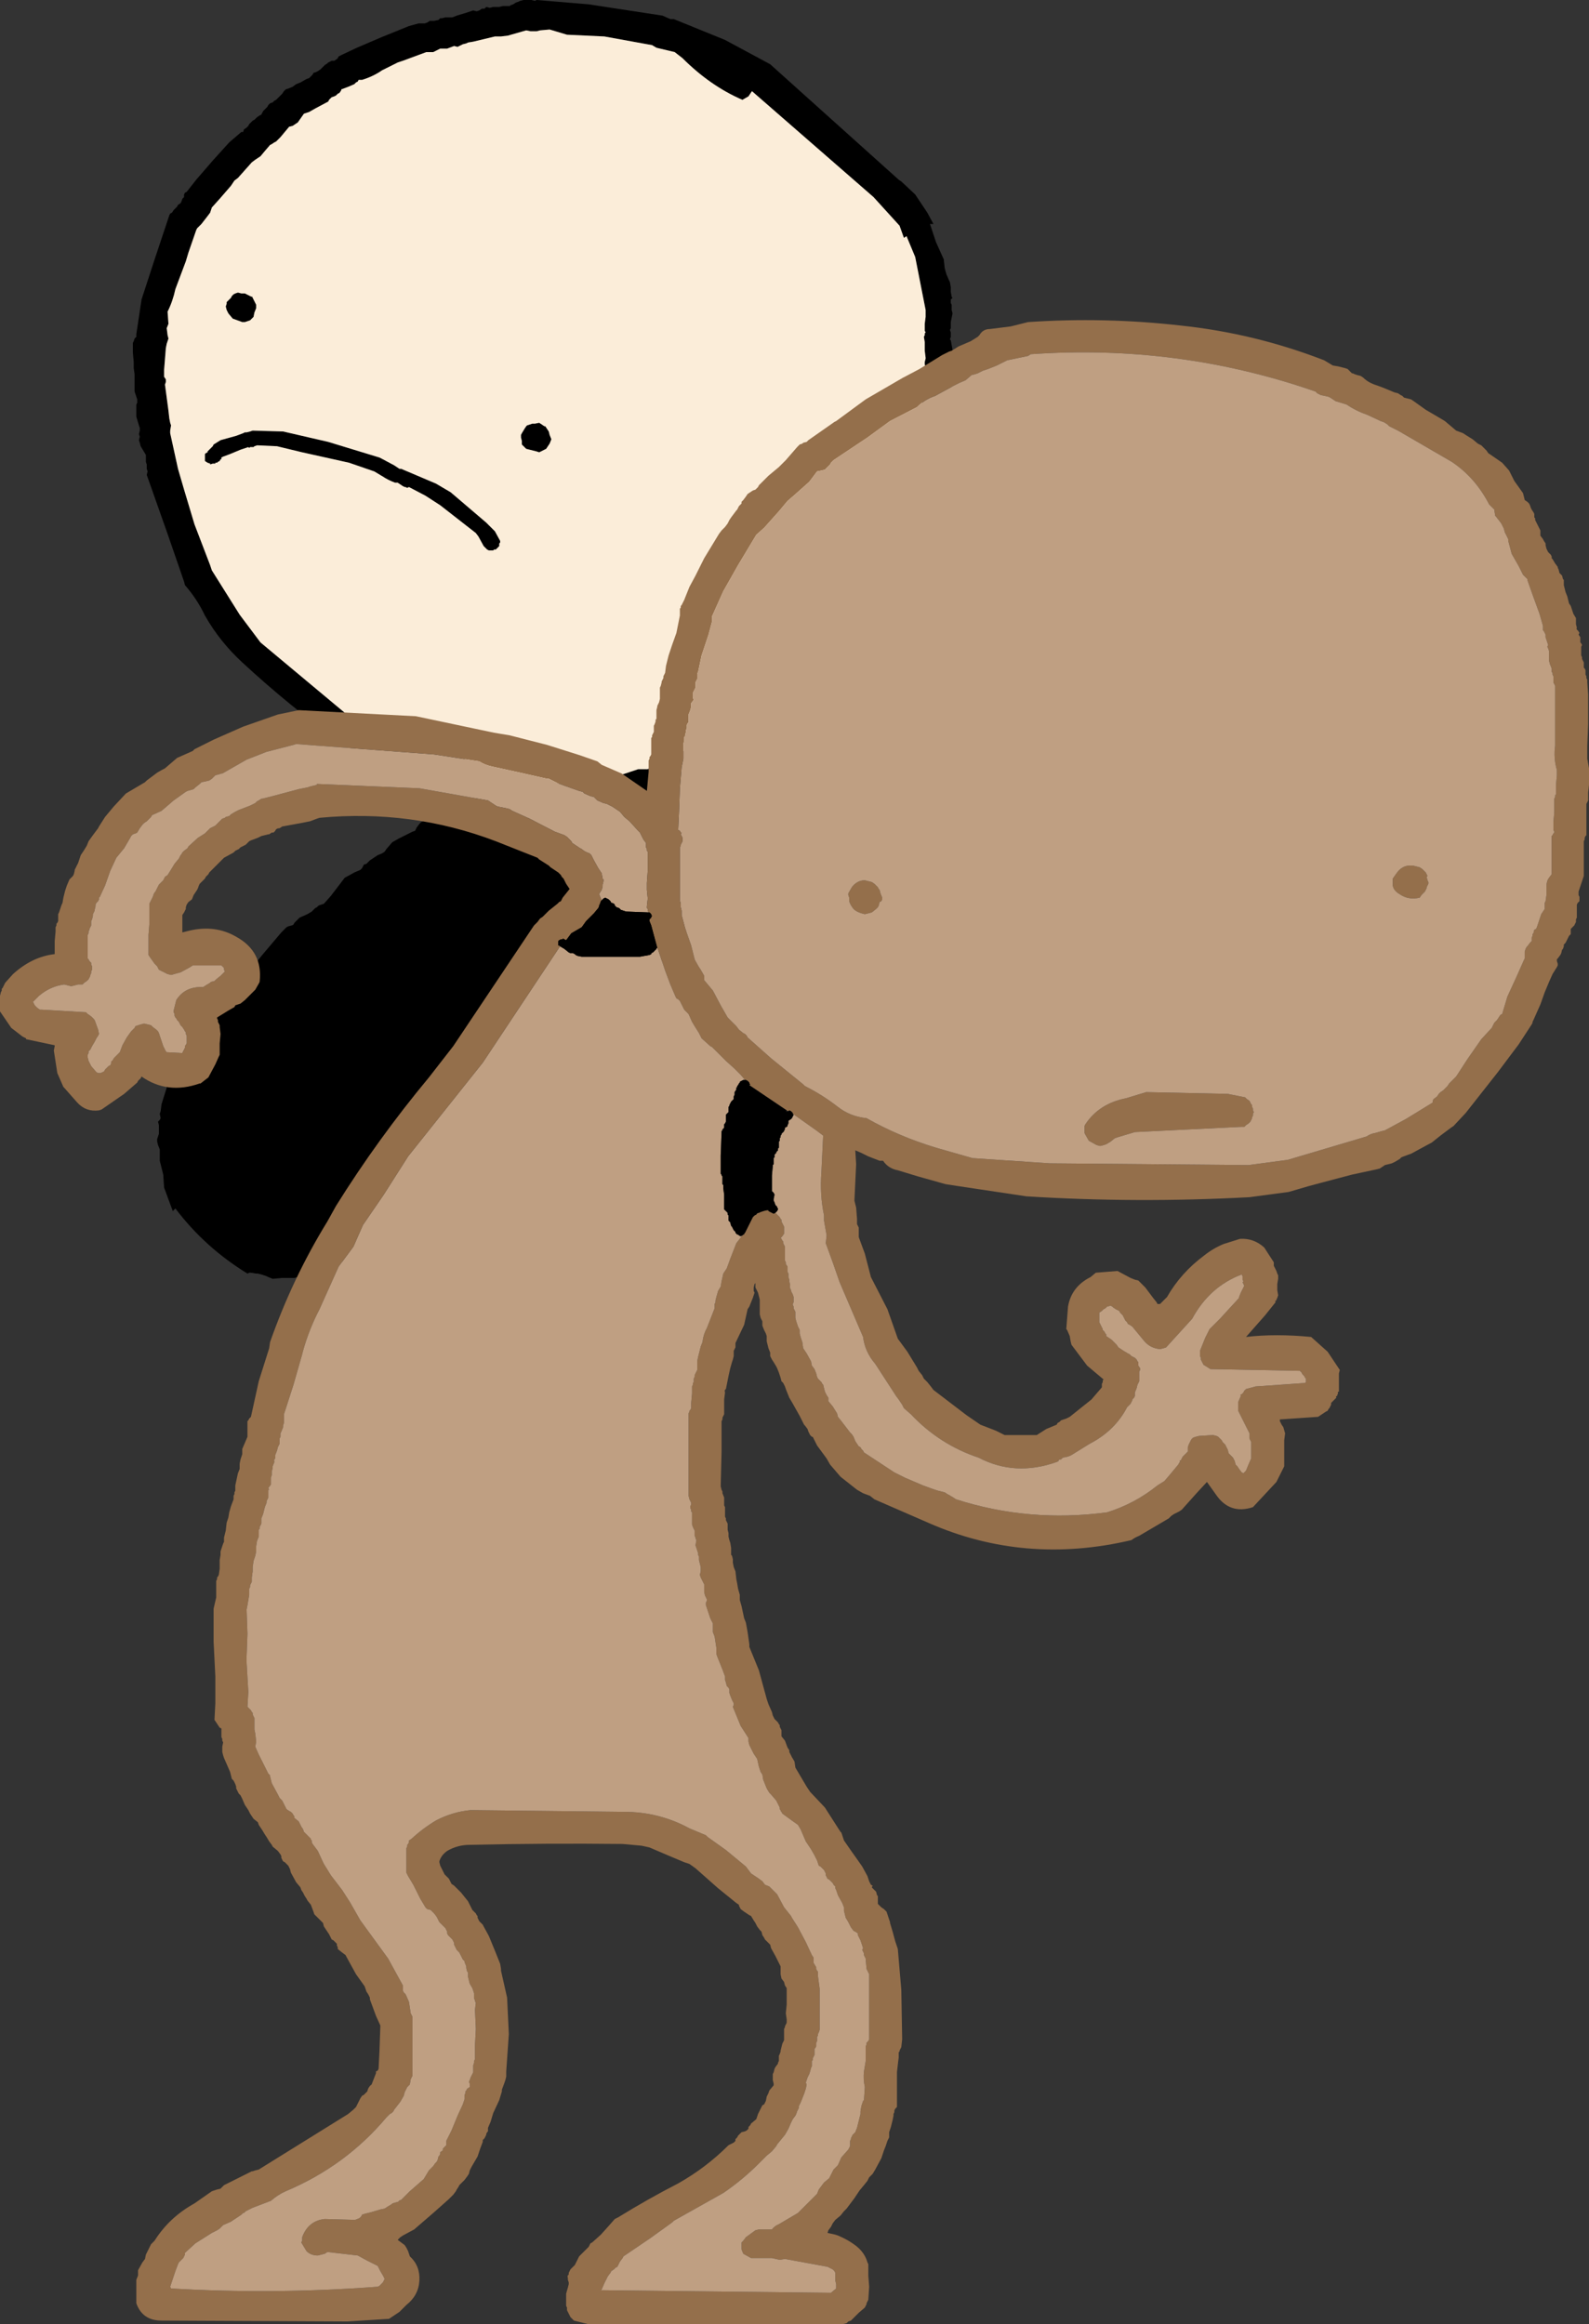 <?xml version="1.0" encoding="UTF-8" standalone="no"?>
<svg xmlns:xlink="http://www.w3.org/1999/xlink" height="133.85px" width="91.5px" xmlns="http://www.w3.org/2000/svg">
  <rect width="100%" height="100%" fill="#333333" stroke="none"/>
  <g transform="matrix(1.0, 0.0, 0.0, 1.0, 15.6, 54.55)">
    <path d="M3.3 -50.95 L3.5 -51.05 3.65 -51.05 3.8 -51.15 3.85 -51.2 3.9 -51.3 4.1 -51.4 4.95 -51.8 6.35 -52.4 7.95 -53.05 8.5 -53.2 8.65 -53.2 8.85 -53.2 9.0 -53.25 9.15 -53.35 9.25 -53.35 9.4 -53.35 9.65 -53.4 9.75 -53.5 9.85 -53.5 10.05 -53.55 10.45 -53.55 10.7 -53.65 11.2 -53.8 11.65 -53.95 11.85 -53.9 12.0 -53.95 12.15 -54.05 12.3 -54.05 12.4 -54.15 12.6 -54.1 12.8 -54.15 13.0 -54.15 13.15 -54.15 13.35 -54.2 13.75 -54.2 13.8 -54.25 13.95 -54.3 14.1 -54.4 14.25 -54.45 14.35 -54.5 14.55 -54.55 14.75 -54.55 15.0 -54.55 15.2 -54.5 15.3 -54.55 18.3 -54.3 22.55 -53.65 23.0 -53.45 23.2 -53.45 26.15 -52.25 28.75 -50.85 36.15 -44.2 36.3 -44.1 37.1 -43.35 37.8 -42.3 38.15 -41.65 37.95 -41.65 38.3 -40.6 38.75 -39.6 38.75 -39.55 38.8 -39.1 38.9 -38.75 39.05 -38.4 39.1 -38.3 39.15 -38.0 39.15 -37.75 39.2 -37.45 39.25 -37.4 39.15 -37.3 39.15 -37.1 39.2 -37.0 39.2 -36.7 39.25 -36.5 39.2 -36.25 39.15 -36.0 39.15 -35.9 39.15 -35.75 39.15 -35.65 39.1 -35.55 39.15 -35.4 39.15 -35.2 39.15 -35.15 39.1 -35.0 39.15 -34.95 39.25 -34.4 39.2 -33.9 39.15 -33.4 39.2 -33.35 39.25 -33.05 39.2 -32.85 39.2 -32.55 39.15 -32.4 39.2 -32.35 39.15 -32.0 39.15 -31.8 39.15 -31.55 39.1 -31.3 39.1 -31.25 39.0 -31.2 39.05 -31.1 39.05 -31.05 39.0 -30.95 39.0 -30.8 38.95 -30.7 38.95 -30.6 39.0 -30.5 38.9 -29.9 38.85 -29.35 38.7 -28.8 38.65 -28.55 38.45 -27.95 38.25 -27.05 37.9 -26.4 37.9 -26.25 37.9 -26.2 37.85 -26.1 37.9 -26.05 37.9 -25.85 37.8 -25.8 37.8 -25.75 37.7 -25.7 37.45 -24.95 36.95 -23.35 Q36.55 -22.5 36.4 -21.55 L36.2 -21.2 36.2 -21.1 36.05 -20.9 36.05 -20.8 35.95 -20.65 35.95 -20.6 35.85 -20.55 35.8 -20.5 35.85 -20.4 35.75 -20.2 35.65 -20.1 35.5 -19.9 35.3 -19.6 35.25 -19.55 35.2 -19.45 35.15 -19.25 35.15 -19.15 35.1 -19.0 35.0 -18.95 35.0 -18.9 34.9 -18.85 34.9 -18.8 34.3 -17.8 33.0 -16.3 31.35 -14.4 31.15 -14.2 31.1 -14.15 31.05 -14.1 30.9 -14.05 30.85 -14.0 30.8 -13.9 30.75 -13.85 30.7 -13.75 30.65 -13.7 30.45 -13.6 30.35 -13.6 30.25 -13.55 30.1 -13.45 29.95 -13.4 29.9 -13.25 29.85 -13.25 29.75 -13.1 29.7 -13.05 29.65 -13.0 29.6 -12.9 29.2 -12.75 28.65 -12.5 28.15 -12.2 28.0 -12.15 27.95 -12.15 27.9 -12.05 27.85 -12.0 27.8 -11.9 27.75 -11.9 27.5 -11.75 27.45 -11.75 27.3 -11.65 27.25 -11.55 27.2 -11.55 27.1 -11.4 27.1 -11.35 27.0 -11.3 26.65 -11.05 25.65 -10.55 25.15 -10.3 25.2 -9.1 Q25.2 -8.4 25.5 -7.7 L25.4 -7.55 25.35 -7.4 25.3 -7.25 25.3 -7.1 25.3 -6.9 25.35 -6.7 25.35 -6.5 25.25 -6.15 25.1 -5.7 25.05 -5.45 25.05 -5.35 24.95 -4.15 24.95 -4.1 24.95 -3.95 24.95 -3.9 24.9 -3.85 24.9 -3.75 24.9 -3.6 24.95 -3.55 25.0 -3.4 25.0 -3.3 24.95 -3.2 24.95 -3.15 24.9 -3.05 24.9 -3.0 24.85 -2.9 24.8 -2.9 24.8 -2.8 24.75 -2.55 24.65 -2.25 24.6 -2.1 24.55 -1.95 24.45 -1.9 24.45 -1.85 24.35 -1.75 24.35 -1.7 24.25 -1.6 24.2 -1.45 24.15 -1.35 24.1 -1.15 22.4 0.95 18.85 5.2 17.6 6.45 17.5 6.55 17.1 7.0 16.7 7.45 16.25 8.05 Q16.15 8.05 16.1 8.15 L16.05 8.25 16.0 8.25 15.9 8.3 15.85 8.3 14.8 9.55 12.6 12.15 11.1 13.95 10.8 14.15 10.05 14.7 8.9 15.55 8.3 15.85 8.2 15.9 8.15 16.0 Q8.05 16.0 8.0 16.1 L7.85 16.25 7.75 16.3 7.7 16.35 7.65 16.4 7.6 16.45 7.55 16.5 7.5 16.55 6.6 17.0 Q5.6 17.35 4.65 17.9 L2.7 18.7 2.6 18.7 2.45 18.75 2.25 18.8 2.05 18.85 1.85 18.85 1.75 18.95 1.35 19.05 0.65 19.05 0.1 19.1 -0.15 19.0 -0.25 18.95 -0.55 18.85 -0.75 18.8 -0.85 18.8 -1.15 18.75 -1.25 18.75 -1.35 18.8 Q-3.8 17.3 -5.5 15.05 L-5.65 15.2 -6.15 13.85 -6.2 13.1 -6.4 12.3 -6.4 12.1 -6.4 11.95 -6.4 11.8 -6.4 11.65 -6.5 11.4 -6.55 11.2 -6.55 11.05 -6.5 10.9 -6.45 10.75 -6.45 10.6 -6.45 10.45 -6.45 10.25 -6.5 10.05 -6.4 9.95 -6.35 9.85 -6.4 9.6 -6.35 9.45 -6.3 9.05 -6.05 8.25 -6.0 8.1 -6.0 8.0 -5.85 7.9 -5.75 7.6 -5.65 7.1 -5.6 6.95 -5.55 6.8 -5.45 6.65 -5.4 6.6 -5.35 6.5 -5.3 6.35 -5.2 6.1 -5.1 6.05 -5.0 5.9 -4.95 5.75 -4.9 5.65 -4.85 5.55 -4.8 5.4 -4.7 5.3 -4.65 5.15 -4.6 5.1 -4.45 4.8 -3.4 3.55 -2.15 2.1 -1.95 1.9 -1.85 1.85 -1.75 1.75 -1.45 1.65 -0.5 0.45 0.6 -0.85 0.8 -1.05 0.9 -1.15 1.0 -1.2 1.2 -1.25 1.3 -1.3 1.35 -1.4 1.45 -1.5 1.65 -1.7 2.1 -1.9 2.35 -2.05 2.45 -2.15 2.55 -2.25 2.65 -2.3 2.75 -2.4 3.05 -2.5 3.45 -2.95 4.1 -3.8 4.25 -4.0 4.35 -4.05 4.8 -4.3 5.15 -4.45 5.25 -4.55 5.3 -4.65 5.35 -4.75 5.5 -4.8 5.7 -5.0 6.15 -5.3 6.4 -5.4 6.55 -5.5 6.65 -5.65 6.95 -6.0 7.0 -6.05 7.35 -6.25 8.15 -6.65 8.3 -6.7 8.35 -6.8 8.4 -6.9 8.55 -7.1 8.65 -7.2 11.95 -8.7 12.2 -8.8 5.95 -10.85 Q4.9 -11.2 4.1 -11.7 1.05 -13.9 -1.65 -16.4 -2.95 -17.6 -3.8 -19.1 -4.25 -20.05 -4.95 -20.85 L-5.0 -21.05 -5.95 -23.8 -7.15 -27.2 -7.1 -27.4 -7.15 -27.55 -7.15 -27.8 -7.2 -27.95 -7.2 -28.15 -7.2 -28.35 -7.35 -28.6 -7.5 -28.85 -7.55 -29.05 -7.6 -29.2 -7.55 -29.4 -7.6 -29.55 -7.55 -29.75 -7.55 -29.9 -7.6 -30.05 -7.75 -30.55 -7.75 -30.9 -7.75 -31.25 -7.7 -31.35 -7.7 -31.55 -7.85 -32.0 -7.85 -32.4 -7.85 -32.65 -7.85 -32.85 -7.85 -33.0 -7.9 -33.35 -7.9 -33.7 -7.95 -34.25 -7.95 -34.8 -7.9 -34.9 -7.85 -35.05 -7.75 -35.15 -7.75 -35.3 -7.45 -37.3 -6.7 -39.6 -5.9 -42.0 -5.85 -42.15 -5.8 -42.25 -5.7 -42.3 -5.6 -42.45 -5.5 -42.55 -5.4 -42.65 -5.35 -42.75 -5.2 -42.85 -5.15 -42.95 -5.1 -43.1 -5.0 -43.2 -5.0 -43.35 -4.95 -43.45 -4.85 -43.5 -4.3 -44.2 -3.35 -45.3 -2.4 -46.35 -1.7 -46.95 -1.6 -46.95 -1.55 -47.1 -1.4 -47.2 -1.3 -47.3 -1.25 -47.4 -1.15 -47.5 -1.05 -47.6 -0.95 -47.65 -0.9 -47.7 -0.8 -47.8 -0.65 -47.9 -0.55 -47.95 -0.5 -48.05 -0.45 -48.15 -0.35 -48.25 -0.2 -48.4 -0.15 -48.5 -0.05 -48.6 0.1 -48.65 0.2 -48.75 0.3 -48.8 0.4 -48.9 0.5 -49.0 0.6 -49.1 0.65 -49.15 0.75 -49.3 0.85 -49.4 1.0 -49.45 1.25 -49.55 1.45 -49.7 1.7 -49.8 2.05 -50.0 2.2 -50.05 2.3 -50.15 2.4 -50.25 2.45 -50.35 2.6 -50.4 2.7 -50.45 2.85 -50.55 2.9 -50.6 3.0 -50.7 3.1 -50.8 3.25 -50.9 3.3 -50.95 M7.3 -50.95 L6.4 -50.5 Q5.9 -50.15 5.25 -49.95 L5.05 -49.95 5.0 -49.85 4.9 -49.8 4.8 -49.7 4.45 -49.55 4.05 -49.4 4.05 -49.35 3.95 -49.2 3.85 -49.15 3.75 -49.05 3.65 -49.0 3.5 -48.95 3.35 -48.8 3.3 -48.7 2.55 -48.3 2.2 -48.1 2.05 -48.05 1.9 -48.0 1.55 -47.5 1.25 -47.3 1.05 -47.25 0.55 -46.65 0.3 -46.4 0.2 -46.35 0.05 -46.25 -0.05 -46.2 -0.35 -45.85 -0.6 -45.55 -0.9 -45.35 -1.1 -45.2 -1.9 -44.3 -2.1 -44.15 -2.3 -43.85 -2.95 -43.1 -3.4 -42.6 -3.5 -42.3 -3.65 -42.1 -4.0 -41.65 -4.25 -41.4 -4.3 -41.3 -4.75 -40.0 -4.9 -39.5 -5.5 -37.9 Q-5.65 -37.2 -5.95 -36.6 L-5.9 -35.9 -6.0 -35.65 -5.95 -35.25 -5.9 -35.05 -6.0 -34.75 -6.05 -34.5 -6.15 -33.25 -6.15 -32.85 -6.05 -32.7 -6.05 -32.55 -6.1 -32.4 -5.9 -30.9 -5.85 -30.45 -5.8 -30.2 -5.75 -30.05 -5.8 -29.75 -5.8 -29.6 -5.35 -27.55 -5.0 -26.35 -4.4 -24.35 -3.5 -22.0 -3.4 -21.7 -1.8 -19.15 -1.05 -18.15 -0.6 -17.55 4.85 -13.0 10.25 -11.15 Q12.9 -10.2 15.65 -9.55 L17.2 -9.35 17.4 -9.35 17.9 -9.4 18.1 -9.5 18.3 -9.4 18.4 -9.4 18.55 -9.5 18.8 -9.65 18.9 -9.75 19.1 -9.75 19.3 -9.75 19.45 -9.8 19.55 -9.85 19.75 -9.9 19.9 -9.9 20.1 -9.95 20.25 -9.95 20.4 -10.0 20.7 -10.1 21.15 -10.25 21.3 -10.25 21.7 -10.25 21.75 -10.3 21.75 -10.25 21.9 -10.25 22.0 -10.35 22.0 -10.4 22.1 -10.5 22.4 -10.6 22.5 -10.65 22.65 -10.7 23.05 -10.9 24.05 -11.45 25.2 -12.05 25.75 -12.25 25.85 -12.35 25.95 -12.35 26.0 -12.4 26.05 -12.4 26.1 -12.5 26.15 -12.55 26.3 -12.75 26.4 -12.9 26.6 -13.0 26.9 -13.15 27.0 -13.25 27.0 -13.3 27.05 -13.3 27.15 -13.35 27.55 -13.6 28.05 -13.9 Q28.25 -14.1 28.6 -14.1 L28.7 -14.15 28.75 -14.25 28.95 -14.5 29.15 -14.7 29.5 -14.9 29.7 -15.0 29.8 -15.05 29.8 -15.1 29.9 -15.25 29.95 -15.2 30.05 -15.3 30.2 -15.35 30.7 -16.0 31.8 -17.2 33.05 -18.7 33.4 -19.15 33.45 -19.25 33.5 -19.35 33.5 -19.45 33.55 -19.6 33.6 -19.6 33.65 -19.65 33.7 -19.7 33.75 -19.8 33.85 -20.05 33.85 -20.1 33.95 -20.25 34.0 -20.4 34.1 -20.5 34.15 -20.55 34.2 -20.7 34.2 -20.8 34.25 -20.85 34.35 -20.9 34.4 -20.95 34.45 -21.05 34.45 -21.1 34.5 -21.25 34.55 -21.3 34.6 -21.35 34.65 -21.45 34.65 -21.5 34.8 -21.7 34.8 -21.8 34.85 -21.95 34.9 -22.0 34.95 -22.05 35.1 -22.85 35.7 -24.3 36.2 -26.1 36.4 -26.4 36.4 -26.5 36.4 -26.55 36.4 -26.75 36.45 -26.75 36.5 -26.95 36.5 -27.05 36.55 -27.05 36.6 -27.15 36.65 -27.2 36.75 -27.45 36.8 -27.6 36.9 -27.85 36.9 -28.1 36.9 -28.15 36.95 -28.2 37.0 -28.35 37.05 -28.45 37.05 -28.6 37.1 -28.7 37.1 -28.75 37.15 -28.85 37.2 -29.0 37.2 -29.25 37.25 -29.3 37.3 -29.45 37.35 -29.6 37.35 -29.7 37.45 -30.2 37.55 -30.85 37.5 -31.4 37.5 -31.5 37.55 -31.7 37.6 -31.85 37.65 -31.95 37.7 -32.1 37.65 -32.4 37.6 -32.6 37.65 -32.9 37.75 -33.0 37.75 -33.1 37.7 -33.45 37.65 -33.55 37.65 -33.7 37.7 -33.9 37.7 -33.95 37.65 -34.35 37.65 -34.85 37.6 -35.15 37.65 -35.25 37.65 -35.35 37.7 -35.4 37.65 -35.5 37.65 -35.9 37.7 -36.3 37.7 -36.7 37.1 -39.75 36.6 -40.95 36.45 -40.85 36.2 -41.55 34.7 -43.2 27.7 -49.3 27.5 -49.0 27.15 -48.8 Q25.3 -49.6 23.7 -51.2 L23.25 -51.55 22.2 -51.8 21.95 -51.95 19.2 -52.45 17.05 -52.55 16.05 -52.85 15.5 -52.8 15.3 -52.75 14.95 -52.75 14.7 -52.8 13.65 -52.5 13.25 -52.45 13.1 -52.45 12.9 -52.45 11.65 -52.15 11.35 -52.1 11.25 -52.05 11.05 -52.0 10.75 -51.85 10.55 -51.9 10.15 -51.75 9.75 -51.75 9.35 -51.55 8.95 -51.55 7.6 -51.05 7.3 -50.95 M-1.1 -37.45 L-1.1 -37.5 -0.95 -37.2 -0.85 -37.0 -0.85 -36.8 -0.95 -36.55 -1.0 -36.3 -1.1 -36.2 -1.2 -36.1 -1.5 -36.0 -1.65 -36.0 -2.2 -36.2 -2.45 -36.5 -2.55 -36.7 -2.6 -36.9 -2.55 -37.05 -2.55 -37.15 -2.3 -37.4 -2.25 -37.5 -2.15 -37.6 -2.05 -37.65 -1.9 -37.7 -1.7 -37.65 -1.5 -37.65 -1.1 -37.45 M2.65 -29.25 L3.3 -29.1 6.25 -28.2 6.35 -28.15 7.1 -27.75 7.4 -27.55 7.5 -27.55 9.5 -26.7 10.35 -26.2 12.4 -24.45 12.9 -23.95 13.2 -23.4 13.2 -23.3 13.15 -23.25 13.15 -23.15 13.15 -23.1 13.1 -23.05 13.05 -23.0 13.0 -22.95 12.95 -22.9 12.85 -22.9 12.8 -22.85 12.75 -22.85 12.65 -22.85 12.55 -22.85 12.45 -22.9 12.4 -22.95 12.25 -23.1 11.95 -23.65 11.8 -23.85 9.75 -25.45 8.9 -26.0 7.95 -26.5 7.85 -26.45 7.75 -26.5 7.7 -26.5 7.6 -26.55 7.3 -26.75 7.15 -26.75 Q6.75 -26.9 6.45 -27.1 L5.95 -27.4 4.5 -27.9 1.8 -28.5 0.35 -28.85 -0.75 -28.9 -0.8 -28.9 -0.95 -28.85 -1.0 -28.8 -1.2 -28.8 -1.25 -28.75 -1.3 -28.8 -1.75 -28.65 -2.35 -28.4 -2.75 -28.25 -2.85 -28.2 -2.85 -28.1 -2.9 -28.1 -2.95 -28.0 -3.05 -27.95 -3.1 -27.9 -3.2 -27.9 -3.2 -27.85 -3.3 -27.85 -3.35 -27.85 -3.5 -27.8 -3.5 -27.85 -3.65 -27.9 -3.8 -28.0 -3.8 -28.1 -3.8 -28.25 -3.8 -28.3 -3.8 -28.4 -3.75 -28.45 -3.65 -28.5 -3.65 -28.55 -3.55 -28.65 -3.4 -28.8 -3.35 -28.85 -3.3 -28.95 -2.9 -29.2 -2.0 -29.45 -1.6 -29.6 -1.5 -29.65 -1.4 -29.65 -1.2 -29.7 -1.05 -29.75 0.7 -29.7 2.65 -29.25 M16.05 -29.5 L16.15 -29.25 16.05 -29.0 15.95 -28.85 15.85 -28.7 15.75 -28.65 15.45 -28.5 15.3 -28.55 14.7 -28.7 14.45 -28.95 14.45 -29.15 14.4 -29.35 14.4 -29.5 14.45 -29.6 14.6 -29.85 14.7 -30.0 14.75 -30.05 14.9 -30.1 15.05 -30.15 15.2 -30.15 15.45 -30.2 15.75 -30.0 15.8 -30.0 16.0 -29.7 16.05 -29.5" fill="#000000" fill-rule="evenodd" stroke="none"/>
    <path d="M16.05 -29.5 L16.0 -29.7 15.8 -30.0 15.75 -30.0 15.45 -30.2 15.2 -30.15 15.05 -30.15 14.9 -30.1 14.75 -30.05 14.7 -30.0 14.6 -29.85 14.45 -29.6 14.4 -29.5 14.4 -29.35 14.45 -29.15 14.45 -28.95 14.7 -28.7 15.3 -28.55 15.45 -28.5 15.75 -28.65 15.85 -28.7 15.95 -28.85 16.05 -29.0 16.15 -29.25 16.05 -29.5 M2.65 -29.25 L0.7 -29.7 -1.05 -29.75 -1.2 -29.7 -1.4 -29.65 -1.5 -29.65 -1.6 -29.6 -2.0 -29.45 -2.9 -29.2 -3.3 -28.95 -3.35 -28.85 -3.4 -28.8 -3.55 -28.65 -3.65 -28.55 -3.65 -28.5 -3.75 -28.45 -3.8 -28.4 -3.8 -28.3 -3.8 -28.25 -3.8 -28.1 -3.8 -28.0 -3.65 -27.9 -3.5 -27.85 -3.5 -27.8 -3.35 -27.85 -3.3 -27.85 -3.2 -27.85 -3.2 -27.9 -3.1 -27.9 -3.05 -27.95 -2.95 -28.0 -2.9 -28.1 -2.85 -28.1 -2.85 -28.2 -2.75 -28.25 -2.35 -28.4 -1.75 -28.65 -1.3 -28.8 -1.25 -28.75 -1.2 -28.8 -1.0 -28.8 -0.95 -28.85 -0.8 -28.9 -0.75 -28.9 0.35 -28.85 1.8 -28.5 4.5 -27.9 5.95 -27.4 6.45 -27.1 Q6.75 -26.9 7.15 -26.75 L7.3 -26.75 7.6 -26.55 7.7 -26.5 7.75 -26.5 7.85 -26.45 7.95 -26.5 8.9 -26.0 9.75 -25.45 11.8 -23.85 11.95 -23.65 12.25 -23.1 12.4 -22.95 12.45 -22.9 12.55 -22.85 12.65 -22.85 12.75 -22.85 12.8 -22.85 12.85 -22.9 12.95 -22.9 13.0 -22.95 13.05 -23.0 13.1 -23.05 13.15 -23.1 13.15 -23.15 13.15 -23.25 13.2 -23.3 13.2 -23.4 12.9 -23.95 12.4 -24.45 10.35 -26.2 9.5 -26.7 7.5 -27.55 7.4 -27.55 7.1 -27.75 6.35 -28.15 6.25 -28.2 3.3 -29.1 2.65 -29.25 M-1.1 -37.45 L-1.5 -37.65 -1.7 -37.65 -1.9 -37.7 -2.05 -37.65 -2.15 -37.6 -2.25 -37.5 -2.3 -37.4 -2.55 -37.15 -2.55 -37.05 -2.6 -36.9 -2.55 -36.7 -2.45 -36.5 -2.2 -36.2 -1.65 -36.0 -1.5 -36.0 -1.2 -36.1 -1.1 -36.2 -1.0 -36.3 -0.95 -36.55 -0.85 -36.8 -0.85 -37.0 -0.95 -37.2 -1.1 -37.5 -1.1 -37.45 M7.3 -50.95 L7.6 -51.05 8.95 -51.55 9.35 -51.55 9.75 -51.75 10.15 -51.75 10.55 -51.9 10.75 -51.85 11.05 -52.0 11.25 -52.05 11.35 -52.1 11.65 -52.15 12.9 -52.45 13.1 -52.45 13.25 -52.45 13.65 -52.5 14.7 -52.8 14.95 -52.75 15.3 -52.75 15.5 -52.8 16.05 -52.85 17.05 -52.55 19.2 -52.45 21.95 -51.95 22.2 -51.8 23.25 -51.55 23.7 -51.2 Q25.3 -49.6 27.15 -48.8 L27.5 -49.0 27.7 -49.3 34.7 -43.2 36.2 -41.55 36.45 -40.85 36.6 -40.95 37.1 -39.75 37.7 -36.7 37.7 -36.3 37.65 -35.9 37.65 -35.5 37.7 -35.4 37.65 -35.35 37.65 -35.25 37.6 -35.15 37.65 -34.85 37.65 -34.35 37.7 -33.95 37.7 -33.9 37.65 -33.7 37.65 -33.55 37.7 -33.45 37.75 -33.1 37.75 -33.0 37.65 -32.9 37.6 -32.6 37.65 -32.4 37.7 -32.1 37.65 -31.95 37.6 -31.85 37.55 -31.7 37.5 -31.5 37.5 -31.4 37.55 -30.85 37.45 -30.2 37.35 -29.7 37.35 -29.6 37.3 -29.45 37.25 -29.3 37.2 -29.25 37.2 -29.0 37.15 -28.85 37.1 -28.75 37.1 -28.7 37.05 -28.6 37.05 -28.45 37.0 -28.35 36.95 -28.2 36.9 -28.15 36.9 -28.1 36.9 -27.85 36.8 -27.6 36.75 -27.45 36.65 -27.2 36.6 -27.15 36.55 -27.05 36.5 -27.05 36.5 -26.95 36.45 -26.75 36.4 -26.75 36.4 -26.55 36.4 -26.5 36.4 -26.4 36.2 -26.1 35.7 -24.3 35.1 -22.85 34.95 -22.05 34.9 -22.0 34.85 -21.95 34.8 -21.8 34.8 -21.7 34.65 -21.5 34.65 -21.45 34.6 -21.35 34.55 -21.3 34.5 -21.25 34.45 -21.1 34.45 -21.05 34.4 -20.95 34.35 -20.9 34.25 -20.85 34.2 -20.8 34.2 -20.7 34.15 -20.55 34.1 -20.5 34.0 -20.4 33.95 -20.25 33.85 -20.1 33.85 -20.05 33.75 -19.8 33.7 -19.7 33.65 -19.65 33.6 -19.6 33.55 -19.6 33.5 -19.45 33.5 -19.35 33.45 -19.25 33.4 -19.15 33.05 -18.7 31.8 -17.2 30.7 -16.0 30.2 -15.35 30.05 -15.3 29.95 -15.2 29.9 -15.25 29.8 -15.1 29.8 -15.05 29.7 -15.0 29.5 -14.9 29.15 -14.7 28.95 -14.5 28.75 -14.25 28.7 -14.15 28.6 -14.1 Q28.25 -14.1 28.05 -13.9 L27.55 -13.6 27.15 -13.35 27.05 -13.3 27.0 -13.3 27.0 -13.25 26.9 -13.15 26.6 -13.0 26.4 -12.9 26.3 -12.75 26.15 -12.55 26.1 -12.5 26.05 -12.4 26.0 -12.4 25.95 -12.35 25.85 -12.35 25.75 -12.25 25.2 -12.05 24.05 -11.45 23.05 -10.9 22.65 -10.7 22.5 -10.65 22.4 -10.6 22.1 -10.5 22.0 -10.4 22.0 -10.35 21.9 -10.25 21.75 -10.25 21.75 -10.3 21.7 -10.25 21.3 -10.25 21.15 -10.25 20.7 -10.1 20.4 -10.0 20.25 -9.95 20.1 -9.95 19.9 -9.9 19.75 -9.9 19.55 -9.85 19.45 -9.8 19.3 -9.75 19.1 -9.75 18.9 -9.75 18.8 -9.65 18.55 -9.5 18.4 -9.4 18.3 -9.4 18.1 -9.5 17.9 -9.4 17.4 -9.35 17.2 -9.35 15.65 -9.55 Q12.9 -10.2 10.25 -11.15 L4.85 -13.0 -0.6 -17.55 -1.05 -18.15 -1.8 -19.15 -3.4 -21.7 -3.5 -22.0 -4.4 -24.35 -5.0 -26.35 -5.35 -27.55 -5.8 -29.6 -5.8 -29.75 -5.75 -30.05 -5.8 -30.2 -5.85 -30.45 -5.9 -30.9 -6.1 -32.4 -6.05 -32.55 -6.05 -32.7 -6.15 -32.85 -6.15 -33.25 -6.05 -34.5 -6.0 -34.75 -5.9 -35.05 -5.95 -35.25 -6.0 -35.65 -5.9 -35.9 -5.95 -36.6 Q-5.65 -37.2 -5.5 -37.9 L-4.9 -39.5 -4.75 -40.0 -4.3 -41.3 -4.25 -41.4 -4.0 -41.65 -3.65 -42.1 -3.5 -42.3 -3.4 -42.6 -2.95 -43.1 -2.3 -43.85 -2.1 -44.15 -1.9 -44.3 -1.1 -45.2 -0.9 -45.35 -0.6 -45.55 -0.35 -45.85 -0.05 -46.2 0.05 -46.25 0.2 -46.35 0.3 -46.4 0.55 -46.65 1.05 -47.25 1.25 -47.3 1.55 -47.5 1.9 -48.0 2.05 -48.05 2.2 -48.1 2.55 -48.3 3.3 -48.7 3.35 -48.8 3.5 -48.95 3.65 -49.0 3.75 -49.05 3.85 -49.15 3.95 -49.2 4.05 -49.35 4.05 -49.4 4.45 -49.55 4.8 -49.7 4.9 -49.8 5.0 -49.85 5.05 -49.95 5.25 -49.95 Q5.9 -50.15 6.4 -50.5 L7.3 -50.95" fill="#fbedd9" fill-rule="evenodd" stroke="none"/>
    <path d="M28.1 -26.6 L28.2 -26.7 28.65 -27.15 29.25 -27.65 29.65 -28.05 30.3 -28.8 30.45 -28.95 30.6 -29.0 30.65 -29.05 30.85 -29.1 30.95 -29.2 32.45 -30.25 32.55 -30.3 34.25 -31.55 36.4 -32.8 36.5 -32.85 37.35 -33.3 38.0 -33.7 38.65 -34.1 39.05 -34.3 39.2 -34.35 39.6 -34.6 39.95 -34.75 40.3 -34.9 40.7 -35.15 40.8 -35.25 Q41.0 -35.6 41.4 -35.6 L42.6 -35.75 43.4 -35.95 43.6 -36.0 Q48.0 -36.3 52.4 -35.8 56.65 -35.35 60.65 -33.8 L61.15 -33.5 61.45 -33.45 61.85 -33.35 62.0 -33.3 62.1 -33.2 62.2 -33.1 62.25 -33.05 62.3 -33.05 62.4 -33.0 62.55 -32.95 62.75 -32.9 62.9 -32.8 Q63.2 -32.5 63.7 -32.35 L64.1 -32.2 64.7 -31.95 64.9 -31.9 65.05 -31.8 65.15 -31.75 65.25 -31.65 65.45 -31.6 65.65 -31.55 65.8 -31.45 66.5 -30.95 67.35 -30.45 67.6 -30.3 68.25 -29.75 68.65 -29.6 68.8 -29.5 69.2 -29.25 69.5 -29.0 69.7 -28.9 70.0 -28.6 70.1 -28.45 70.25 -28.35 70.9 -27.9 71.3 -27.45 71.6 -26.85 72.1 -26.15 72.2 -25.75 72.35 -25.65 72.45 -25.55 72.5 -25.45 72.55 -25.3 72.6 -25.2 72.7 -25.05 72.75 -24.95 72.75 -24.75 72.8 -24.7 72.8 -24.6 72.85 -24.5 72.95 -24.3 73.0 -24.2 73.05 -24.1 73.1 -24.0 73.1 -23.9 73.1 -23.8 73.1 -23.7 73.25 -23.5 73.3 -23.4 73.4 -23.25 73.4 -23.15 73.45 -22.95 73.5 -22.85 73.55 -22.75 73.65 -22.65 73.7 -22.6 73.75 -22.5 73.75 -22.4 73.8 -22.35 73.95 -22.1 74.1 -21.9 74.1 -21.85 74.15 -21.75 74.2 -21.55 74.35 -21.4 74.4 -21.2 74.45 -21.15 74.45 -21.05 74.45 -20.95 74.45 -20.85 74.55 -20.45 74.65 -20.2 74.75 -19.8 74.85 -19.65 75.0 -19.2 75.15 -18.95 75.15 -18.85 75.15 -18.75 75.15 -18.65 75.15 -18.6 75.2 -18.4 Q75.15 -18.3 75.25 -18.25 L75.35 -18.1 75.3 -18.0 75.4 -17.85 75.4 -17.75 75.4 -17.65 75.4 -17.55 75.45 -17.5 75.5 -17.4 75.45 -17.3 75.45 -17.2 75.45 -17.15 75.45 -17.05 75.45 -16.95 75.45 -16.85 75.45 -16.8 75.5 -16.7 75.5 -16.6 75.55 -16.5 75.6 -16.4 75.6 -16.3 75.6 -16.2 75.6 -16.1 75.65 -16.05 75.7 -15.95 75.7 -15.85 75.7 -15.8 75.7 -15.7 75.75 -15.6 75.75 -15.5 75.8 -15.4 75.8 -15.35 75.8 -15.25 75.85 -14.55 75.85 -13.85 75.85 -12.85 75.8 -11.6 75.8 -10.95 75.8 -10.85 75.9 -10.3 75.9 -10.1 75.9 -9.7 75.9 -9.35 75.85 -8.9 75.85 -8.45 75.8 -8.35 75.75 -8.25 75.75 -8.15 75.75 -8.05 75.75 -7.85 75.75 -7.65 75.75 -7.45 75.75 -7.2 75.75 -7.0 75.75 -6.75 75.75 -6.45 75.7 -6.4 75.65 -6.3 75.65 -6.2 75.6 -6.1 75.6 -6.0 75.6 -5.9 75.6 -5.5 75.6 -5.15 75.6 -4.75 75.6 -4.1 75.4 -3.5 75.3 -3.2 75.3 -3.1 75.3 -3.0 75.35 -2.9 75.35 -2.8 75.35 -2.7 75.35 -2.65 75.25 -2.55 75.2 -2.45 75.2 -2.35 75.2 -2.25 75.2 -2.1 75.2 -2.0 75.2 -1.9 75.2 -1.8 75.2 -1.7 75.15 -1.6 75.15 -1.5 75.15 -1.45 75.1 -1.35 75.05 -1.25 74.95 -1.15 74.85 -1.05 74.85 -1.0 74.85 -0.9 74.85 -0.8 74.85 -0.75 74.75 -0.65 74.65 -0.45 74.6 -0.35 74.55 -0.25 74.45 -0.15 74.45 -0.05 74.4 0.1 74.35 0.15 74.3 0.35 74.25 0.45 74.1 0.65 74.05 0.7 74.05 0.8 74.1 0.95 74.1 1.05 74.05 1.15 73.8 1.55 73.6 2.0 73.35 2.6 73.1 3.3 72.7 4.2 72.65 4.3 72.65 4.35 72.6 4.45 71.85 5.6 70.65 7.2 68.8 9.55 68.1 10.3 67.95 10.4 67.35 10.85 66.85 11.25 66.2 11.6 65.65 11.9 65.5 11.95 65.1 12.1 65.0 12.2 64.75 12.35 64.55 12.45 64.15 12.55 64.0 12.65 63.85 12.75 63.65 12.8 62.25 13.1 60.55 13.55 59.8 13.75 58.6 14.1 56.35 14.4 Q49.85 14.75 43.5 14.35 L39.5 13.75 38.85 13.65 37.25 13.2 36.1 12.85 Q35.55 12.75 35.25 12.3 L35.05 12.3 34.4 12.05 34.0 11.85 33.65 11.7 33.7 12.5 33.6 14.6 33.7 15.0 33.75 15.65 33.75 15.95 33.85 16.15 33.85 16.45 33.85 16.7 34.2 17.65 34.55 19.0 35.5 20.85 36.1 22.55 36.65 23.3 37.2 24.2 37.3 24.4 37.5 24.65 37.6 24.85 37.8 25.05 38.0 25.3 38.15 25.5 40.05 26.95 40.85 27.5 41.75 27.85 42.25 28.1 44.1 28.1 44.65 27.75 45.25 27.5 45.3 27.4 45.4 27.35 45.5 27.25 45.65 27.2 45.8 27.15 46.0 27.05 47.25 26.05 47.85 25.35 47.85 25.25 47.85 25.15 47.9 25.05 47.9 24.95 47.95 24.9 47.0 24.1 46.1 22.9 46.05 22.7 46.0 22.4 45.85 22.05 45.8 22.0 45.9 20.7 Q46.1 19.55 47.2 19.0 L47.5 18.75 48.75 18.65 49.5 19.05 49.75 19.15 49.95 19.2 50.35 19.6 50.8 20.2 51.0 20.45 51.05 20.55 51.1 20.55 51.2 20.55 51.3 20.45 51.4 20.35 51.5 20.25 51.6 20.15 Q52.4 18.75 53.75 17.75 54.25 17.35 54.85 17.1 L55.8 16.8 Q56.6 16.75 57.2 17.3 L57.75 18.15 57.75 18.25 57.75 18.35 57.8 18.45 57.85 18.55 57.9 18.65 57.95 18.8 58.0 18.9 58.0 19.1 57.95 19.4 57.95 19.75 58.0 20.05 57.95 20.2 57.9 20.3 57.9 20.35 Q57.8 20.35 57.85 20.45 L57.25 21.2 56.15 22.45 Q57.85 22.25 59.9 22.45 L60.85 23.3 61.55 24.35 61.5 24.55 61.5 24.95 61.5 25.4 61.5 25.6 Q61.4 25.6 61.45 25.7 L61.4 25.8 61.4 25.85 Q61.3 25.85 61.35 25.95 L61.25 26.05 61.15 26.15 61.05 26.25 61.05 26.35 61.0 26.45 60.95 26.55 60.9 26.6 60.85 26.7 60.75 26.75 60.6 26.85 60.45 26.95 60.3 27.05 58.1 27.2 58.1 27.3 58.2 27.5 58.3 27.65 58.4 28.0 58.35 28.4 58.35 29.15 58.35 29.9 57.9 30.8 56.55 32.25 Q55.2 32.7 54.4 31.5 L53.9 30.8 53.3 31.45 52.45 32.4 52.3 32.5 52.0 32.65 51.85 32.75 51.8 32.8 51.7 32.9 50.0 33.9 Q49.75 34.0 49.55 34.15 43.4 35.6 37.85 33.15 L34.75 31.8 34.5 31.6 34.1 31.45 33.75 31.25 32.8 30.5 32.2 29.8 32.0 29.45 31.45 28.7 31.4 28.6 31.3 28.4 31.2 28.2 31.15 28.2 31.05 28.1 31.0 28.0 30.95 27.9 30.9 27.75 30.75 27.55 30.7 27.5 30.45 27.0 30.0 26.2 29.85 25.95 29.65 25.45 29.6 25.3 29.55 25.2 29.5 25.1 29.4 25.0 29.35 24.8 29.25 24.5 29.15 24.25 29.1 24.15 28.95 23.9 28.85 23.75 28.8 23.65 28.75 23.55 28.75 23.45 28.75 23.35 28.65 23.1 28.55 22.7 28.55 22.4 28.5 22.25 28.4 22.05 28.3 21.8 28.3 21.7 28.3 21.6 28.3 21.55 28.25 21.45 28.2 21.35 28.15 21.15 28.15 21.05 28.15 20.95 28.15 20.8 28.15 20.6 28.15 20.3 28.05 19.9 27.9 19.6 27.9 19.5 27.9 19.4 27.9 19.35 27.85 19.4 27.8 19.6 27.8 19.7 27.8 19.8 27.85 19.9 27.75 20.2 27.55 20.7 27.45 20.85 27.25 21.75 26.75 22.8 26.75 22.9 26.75 23.0 26.75 23.05 26.7 23.15 26.65 23.25 26.65 23.35 26.65 23.45 26.65 23.55 26.6 23.75 26.55 23.9 26.45 24.25 26.35 24.7 26.2 25.45 Q26.1 25.5 26.15 25.65 L26.1 26.05 26.1 26.7 26.1 26.9 26.05 27.0 26.0 27.1 26.0 27.2 25.95 27.3 25.95 29.05 25.9 31.05 25.95 31.25 26.0 31.35 26.0 31.45 26.1 31.7 26.1 31.8 26.1 31.9 26.1 32.0 26.1 32.05 26.1 32.15 26.15 32.25 26.15 32.35 26.15 32.45 26.15 32.55 26.15 32.65 26.15 32.75 26.15 32.8 26.2 32.9 26.2 33.0 26.3 33.2 26.3 33.3 26.3 33.4 26.3 33.5 26.3 33.55 26.35 33.75 26.35 33.95 26.4 34.15 26.45 34.3 26.5 34.6 26.5 35.0 26.55 35.05 26.6 35.25 26.6 35.45 26.65 35.7 26.75 35.95 26.8 36.4 26.85 36.65 26.9 36.95 27.0 37.3 27.0 37.6 27.1 37.95 27.25 38.65 27.35 38.9 27.45 39.45 27.55 40.15 27.55 40.3 28.1 41.65 28.55 43.3 28.65 43.6 28.85 44.05 28.9 44.25 28.95 44.35 29.0 44.45 29.1 44.55 29.2 44.65 29.25 44.75 29.3 44.8 29.3 44.9 29.4 45.1 29.4 45.15 29.4 45.25 29.4 45.35 29.4 45.45 29.6 45.7 29.75 46.1 29.85 46.25 29.85 46.35 29.9 46.45 30.0 46.65 30.15 46.9 30.2 47.25 30.85 48.35 31.05 48.65 31.9 49.55 32.7 50.8 32.8 50.95 32.85 51.0 33.0 51.45 33.45 52.1 33.7 52.45 34.05 52.95 34.35 53.5 34.45 53.8 34.5 53.9 34.55 54.0 34.65 54.05 34.6 54.15 34.7 54.25 34.85 54.4 34.9 54.6 34.95 54.65 34.95 54.8 34.95 54.9 34.95 55.0 34.95 55.1 35.05 55.2 35.15 55.3 35.3 55.4 35.45 55.55 35.55 55.85 35.65 56.15 35.65 56.2 35.8 56.7 35.95 57.25 36.1 57.7 36.3 60.05 36.35 62.9 36.3 63.35 36.25 63.45 36.2 63.55 36.2 63.6 36.15 63.65 36.15 63.95 36.1 64.35 36.05 64.8 36.05 65.35 36.05 66.2 36.05 66.8 35.95 66.9 35.9 67.0 35.9 67.1 35.85 67.2 35.85 67.3 35.8 67.55 35.7 67.95 35.6 68.25 35.6 68.35 35.6 68.45 35.6 68.55 35.5 68.75 35.4 69.05 35.3 69.3 35.15 69.75 34.8 70.4 34.65 70.65 34.55 70.75 34.45 70.85 34.35 71.05 34.15 71.3 33.9 71.6 33.6 72.05 33.15 72.65 33.0 72.8 32.8 73.05 32.5 73.3 32.35 73.5 32.25 73.7 32.1 73.9 32.05 74.05 32.5 74.15 32.65 74.2 Q33.25 74.45 33.7 74.8 34.2 75.2 34.35 75.75 L34.4 75.85 34.4 75.9 34.4 76.5 34.45 77.15 34.4 77.9 34.35 78.0 34.3 78.1 34.3 78.15 34.25 78.25 34.2 78.35 33.85 78.65 33.5 79.0 33.45 79.05 33.4 79.1 33.25 79.15 33.15 79.25 32.95 79.3 18.25 79.3 17.45 79.1 17.35 79.0 17.25 78.9 17.2 78.8 17.15 78.7 17.05 78.5 17.05 78.4 17.05 78.35 17.0 78.25 17.0 78.15 17.0 77.95 17.0 77.7 17.0 77.55 17.1 77.2 17.15 77.0 17.15 76.9 17.1 76.75 17.1 76.65 Q17.05 76.5 17.15 76.45 L17.15 76.35 17.25 76.15 17.3 76.1 17.4 76.0 17.5 75.9 17.55 75.8 17.6 75.7 17.65 75.6 17.7 75.5 17.75 75.4 17.8 75.35 18.0 75.15 18.1 75.05 18.3 74.85 18.35 74.75 18.4 74.65 18.5 74.6 19.0 74.15 19.45 73.65 19.8 73.25 20.0 73.15 Q21.7 72.1 23.45 71.2 25.05 70.3 26.35 69.0 L26.55 68.9 26.65 68.85 26.75 68.75 26.75 68.65 26.85 68.55 26.9 68.45 27.0 68.35 27.1 68.25 27.3 68.2 27.4 68.15 27.5 68.05 27.5 67.95 27.6 67.85 27.65 67.75 27.95 67.5 28.05 67.2 28.25 66.8 28.3 66.7 28.4 66.65 28.45 66.55 28.5 66.45 28.55 66.2 28.65 66.0 28.7 65.85 28.95 65.55 28.95 65.45 28.9 65.25 28.9 65.15 28.9 65.1 28.9 65.0 28.9 64.9 28.95 64.8 29.0 64.6 29.05 64.5 29.2 64.3 29.2 64.25 29.25 64.15 29.25 64.05 29.25 63.95 29.25 63.85 29.3 63.75 29.35 63.6 29.35 63.55 29.4 63.35 29.45 63.15 29.55 62.95 29.55 62.9 29.55 62.75 29.55 62.65 29.55 62.55 29.55 62.4 29.55 62.3 29.6 62.2 29.6 62.15 29.65 62.05 29.7 61.95 29.7 61.85 29.7 61.75 29.65 61.4 29.7 60.9 29.7 60.35 29.7 60.05 29.7 59.95 29.6 59.8 29.55 59.6 29.4 59.4 29.35 59.15 29.35 59.05 29.35 59.0 29.35 58.9 29.35 58.8 29.35 58.7 29.2 58.4 29.05 58.1 28.8 57.65 28.75 57.45 28.65 57.35 28.45 57.15 28.4 57.05 28.3 56.9 28.25 56.7 28.15 56.6 28.0 56.4 27.9 56.2 27.8 56.05 27.65 55.8 27.55 55.75 27.25 55.55 27.05 55.4 26.95 55.2 26.95 55.15 26.8 55.05 25.75 54.2 24.45 53.05 24.1 52.8 23.8 52.7 22.85 52.3 21.8 51.85 21.35 51.75 20.25 51.65 Q15.85 51.6 11.45 51.7 10.75 51.7 10.15 52.05 9.8 52.3 9.7 52.65 L9.7 52.7 9.75 52.9 9.8 53.0 9.9 53.2 9.95 53.3 10.0 53.4 10.1 53.5 10.25 53.65 10.3 53.75 10.4 53.95 10.55 54.05 10.95 54.45 11.35 54.95 11.6 55.45 11.7 55.55 11.8 55.65 11.85 55.75 11.9 55.8 11.9 55.9 11.95 56.0 12.0 56.1 12.1 56.2 12.2 56.3 12.25 56.4 12.55 56.95 12.9 57.8 13.2 58.55 13.25 58.85 13.25 58.95 13.6 60.5 13.7 62.6 13.55 64.75 13.55 64.85 13.55 65.05 13.5 65.25 13.45 65.4 13.3 65.8 13.3 65.9 13.15 66.4 12.8 67.15 12.65 67.65 12.5 68.0 12.5 68.1 12.5 68.2 12.45 68.25 12.4 68.35 12.4 68.4 12.35 68.5 12.3 68.6 12.2 68.7 12.2 68.8 12.05 69.2 11.9 69.65 11.55 70.25 11.5 70.35 11.45 70.45 11.4 70.65 11.3 70.8 11.15 71.0 10.85 71.3 10.8 71.4 10.7 71.55 10.65 71.65 10.5 71.85 10.3 72.05 10.25 72.1 9.35 72.9 8.25 73.85 7.6 74.2 7.45 74.3 7.35 74.4 7.3 74.45 7.7 74.75 7.8 74.9 7.9 75.1 8.0 75.4 Q8.6 75.95 8.55 76.8 8.5 77.65 7.8 78.2 L7.4 78.6 6.8 79.0 4.4 79.15 -6.3 79.1 Q-7.4 79.1 -7.75 78.1 L-7.75 77.55 -7.75 76.75 -7.65 76.5 -7.65 76.2 -7.4 75.75 -7.25 75.55 -7.2 75.3 -6.9 74.7 -6.7 74.5 Q-5.85 73.15 -4.4 72.35 L-3.4 71.65 -3.25 71.6 -3.1 71.55 -2.9 71.5 -2.8 71.4 -2.7 71.3 -1.5 70.7 -1.1 70.5 -1.05 70.5 -0.9 70.45 -0.7 70.4 4.45 67.2 4.75 66.95 4.9 66.8 5.05 66.5 5.15 66.3 5.25 66.15 5.35 66.1 5.55 65.9 Q5.6 65.65 5.8 65.5 L6.05 64.85 6.05 64.75 6.15 64.7 6.2 64.6 6.25 63.6 6.3 62.2 6.3 62.1 6.05 61.55 5.7 60.6 5.7 60.5 5.6 60.3 5.5 60.15 5.4 59.85 4.9 59.15 4.35 58.15 4.3 58.05 4.1 57.9 3.85 57.7 3.85 57.6 3.8 57.5 3.8 57.4 3.7 57.3 3.6 57.2 3.5 57.15 3.35 56.85 3.05 56.4 3.0 56.2 2.9 56.1 2.7 55.9 2.5 55.7 2.45 55.55 2.3 55.15 2.1 54.9 2.05 54.8 1.95 54.65 1.9 54.55 1.85 54.45 1.75 54.3 1.7 54.15 1.45 53.85 1.15 53.3 1.1 53.1 1.05 53.0 1.0 52.9 0.8 52.7 0.7 52.65 0.65 52.55 0.6 52.45 0.6 52.35 0.55 52.25 0.4 52.05 0.1 51.8 0.05 51.7 -0.1 51.5 -0.25 51.25 -0.35 51.1 -0.5 50.85 -0.7 50.55 -0.75 50.4 -1.0 50.2 -1.2 49.9 -1.3 49.7 -1.5 49.4 -1.65 49.05 -1.75 48.85 -1.85 48.75 -1.9 48.65 -1.95 48.55 -2.0 48.45 -2.0 48.35 -2.05 48.2 -2.1 48.1 -2.15 48.0 -2.25 47.9 -2.35 47.5 -2.7 46.7 -2.75 46.55 -2.8 46.35 -2.8 46.05 -2.75 45.8 -2.8 45.7 -2.8 45.6 -2.85 45.5 -2.85 45.2 -2.85 45.0 -2.95 44.95 -3.25 44.5 -3.2 43.55 -3.2 42.35 -3.2 42.0 -3.3 40.0 -3.3 38.1 -3.15 37.45 -3.15 37.15 -3.15 36.8 -3.15 36.5 -3.1 36.4 -3.1 36.3 -3.05 36.25 -3.0 36.15 -2.95 35.8 -2.95 35.3 -2.9 35.0 -2.9 34.8 -2.85 34.65 -2.75 34.35 -2.7 34.25 -2.7 34.15 -2.7 34.05 -2.7 34.0 -2.6 33.6 -2.55 33.15 -2.45 32.85 -2.4 32.55 -2.3 32.2 -2.15 31.8 -2.15 31.6 -2.1 31.5 -2.1 31.4 -2.05 31.3 -2.05 31.0 -1.9 30.3 -1.8 30.05 -1.8 29.75 -1.75 29.5 -1.65 29.2 -1.65 28.9 -1.5 28.55 -1.35 28.2 -1.35 28.05 -1.35 27.85 -1.35 27.6 -1.35 27.5 -1.35 27.3 -1.3 27.25 -1.25 27.15 -1.15 27.05 -0.7 25.0 -0.1 23.1 -0.05 22.75 Q1.25 19.05 3.25 15.8 L3.75 14.9 Q6.15 11.05 9.1 7.5 L10.5 5.7 15.15 -1.25 15.35 -1.45 15.5 -1.65 15.65 -1.75 16.0 -2.1 16.5 -2.5 16.6 -2.6 16.7 -2.65 16.75 -2.75 16.8 -2.85 17.2 -3.35 17.0 -3.65 16.95 -3.75 16.9 -3.85 16.85 -3.95 16.75 -4.05 16.7 -4.15 16.65 -4.2 16.55 -4.3 16.4 -4.4 16.1 -4.6 16.0 -4.7 15.45 -5.05 15.35 -5.15 12.95 -6.1 Q8.1 -7.95 2.8 -7.45 L2.65 -7.4 2.25 -7.25 1.75 -7.15 0.65 -6.95 0.5 -6.85 Q0.3 -6.85 0.25 -6.7 L0.15 -6.6 0.05 -6.6 -0.1 -6.5 -0.15 -6.5 -0.55 -6.4 -0.75 -6.3 -1.15 -6.15 Q-1.15 -6.15 -1.25 -6.1 L-1.45 -5.9 -1.55 -5.85 -1.75 -5.75 -1.85 -5.65 -2.05 -5.55 -2.15 -5.45 -2.7 -5.15 -2.8 -5.05 -2.95 -4.9 -3.05 -4.8 -3.35 -4.5 -3.55 -4.3 -3.6 -4.2 -3.75 -4.05 -3.8 -3.95 -4.0 -3.75 -4.1 -3.65 -4.15 -3.55 -4.2 -3.4 -4.25 -3.3 -4.45 -3.0 -4.55 -2.75 -4.75 -2.6 -4.85 -2.45 -4.9 -2.3 -4.9 -2.2 -5.0 -2.0 -5.1 -1.85 -5.1 -1.75 -5.1 -1.55 -5.1 -1.45 -5.1 -1.0 -5.1 -0.85 -4.9 -0.9 -4.7 -0.95 Q-3.2 -1.3 -2.0 -0.6 -0.45 0.25 -0.65 2.0 L-0.7 2.1 -0.9 2.45 -1.5 3.05 -1.75 3.25 -2.05 3.35 -2.1 3.45 -2.45 3.65 -3.1 4.05 -3.1 4.1 -3.05 4.2 -3.05 4.3 -3.0 4.4 -2.95 4.5 -2.95 4.6 -2.9 5.0 -2.95 5.55 -2.95 6.2 -3.0 6.3 -3.2 6.75 -3.6 7.5 -4.05 7.85 -4.1 7.85 Q-5.95 8.5 -7.45 7.45 L-7.5 7.55 -7.55 7.6 -7.65 7.7 -7.7 7.8 -8.45 8.45 -9.75 9.35 -9.9 9.4 Q-10.65 9.5 -11.15 8.95 L-11.9 8.1 -11.95 8.05 -12.3 7.25 -12.5 5.95 -12.45 5.7 -12.45 5.65 -14.1 5.3 -14.1 5.25 -14.3 5.15 -14.95 4.65 -15.6 3.7 -15.6 3.6 -15.6 3.45 -15.6 3.15 -15.6 2.8 -15.55 2.6 -15.5 2.5 -15.5 2.4 -15.45 2.35 -15.4 2.25 -15.3 2.05 -14.85 1.55 Q-13.75 0.55 -12.45 0.4 L-12.45 0.3 -12.45 0.05 -12.45 -0.35 -12.4 -0.9 -12.4 -1.15 -12.35 -1.25 -12.35 -1.35 -12.3 -1.4 -12.25 -1.5 -12.25 -1.6 -12.25 -1.7 -12.25 -1.8 -12.25 -1.9 -12.2 -2.0 -12.05 -2.45 -12.0 -2.55 -11.95 -2.85 -11.85 -3.25 -11.75 -3.55 -11.6 -3.9 -11.5 -4.0 -11.4 -4.1 -11.35 -4.2 -11.3 -4.4 -11.3 -4.45 -11.25 -4.55 -11.2 -4.65 -11.15 -4.75 -11.1 -4.85 -10.95 -5.3 -10.75 -5.6 -10.6 -5.85 -10.5 -6.1 -10.25 -6.45 -9.95 -6.85 -9.9 -6.95 -9.55 -7.5 -9.05 -8.1 -8.35 -8.85 -7.25 -9.5 -7.15 -9.6 -6.55 -10.05 Q-6.3 -10.2 -6.1 -10.3 L-5.4 -10.9 -4.5 -11.3 -4.4 -11.4 -4.1 -11.55 -3.8 -11.7 -3.6 -11.8 -3.3 -11.95 -1.6 -12.7 0.4 -13.4 1.6 -13.65 8.35 -13.3 12.85 -12.35 13.75 -12.2 15.9 -11.65 17.8 -11.05 18.8 -10.7 19.05 -10.5 20.2 -10.0 21.65 -9.0 21.75 -10.1 21.75 -10.75 21.8 -10.85 21.8 -10.95 21.85 -11.0 21.9 -11.1 21.9 -11.2 21.9 -11.3 21.9 -11.5 21.9 -11.6 21.9 -11.75 21.9 -11.85 21.9 -12.05 21.95 -12.1 21.95 -12.2 22.0 -12.3 22.05 -12.4 22.05 -12.45 22.05 -12.55 22.05 -12.65 22.05 -12.75 22.1 -12.85 22.15 -13.0 22.15 -13.1 22.2 -13.15 22.2 -13.25 22.2 -13.35 22.2 -13.55 22.2 -13.65 22.25 -13.85 22.25 -13.9 22.35 -14.1 22.4 -14.3 22.4 -14.55 22.4 -14.65 22.4 -14.7 22.4 -14.8 22.4 -14.9 22.4 -14.95 22.45 -15.05 22.5 -15.25 22.5 -15.3 22.6 -15.5 22.6 -15.6 22.65 -15.7 22.7 -15.8 22.75 -16.2 22.9 -16.8 23.1 -17.4 23.35 -18.1 23.55 -19.1 23.55 -19.2 23.55 -19.3 23.55 -19.4 23.55 -19.5 23.6 -19.55 23.6 -19.65 23.65 -19.7 23.7 -19.8 23.75 -19.9 23.8 -20.0 24.1 -20.75 24.45 -21.4 24.95 -22.4 25.8 -23.8 25.95 -24.0 26.0 -24.05 26.15 -24.2 26.3 -24.4 26.35 -24.5 26.4 -24.6 26.5 -24.75 26.65 -24.95 26.8 -25.15 26.85 -25.2 26.9 -25.3 26.95 -25.4 27.05 -25.5 27.1 -25.55 27.1 -25.65 27.2 -25.75 27.35 -25.95 27.45 -26.1 27.75 -26.3 27.9 -26.35 28.0 -26.45 28.05 -26.5 28.1 -26.6 M31.0 -26.8 L30.1 -26.0 29.75 -25.7 29.25 -25.1 28.4 -24.15 27.95 -23.75 26.9 -22.0 26.05 -20.5 25.4 -19.05 25.4 -18.95 25.4 -18.85 25.4 -18.75 25.2 -18.0 24.8 -16.8 24.6 -15.85 24.55 -15.75 24.55 -15.45 24.45 -15.25 24.45 -14.95 24.3 -14.65 24.3 -14.55 24.3 -14.4 24.3 -14.35 24.35 -14.25 24.2 -14.05 24.2 -13.95 24.2 -13.85 24.15 -13.65 24.05 -13.4 24.05 -13.3 24.05 -13.2 24.05 -13.1 24.05 -13.0 24.05 -12.95 24.0 -12.9 23.95 -12.8 23.95 -12.7 23.95 -12.6 23.9 -12.5 23.9 -12.4 23.85 -12.2 23.85 -12.15 23.8 -12.1 23.8 -11.9 23.75 -11.7 23.75 -11.45 23.75 -11.25 23.75 -10.85 23.65 -10.35 23.55 -9.15 23.5 -7.8 23.45 -6.75 Q23.45 -6.75 23.55 -6.7 L23.6 -6.6 23.65 -6.6 23.6 -6.5 23.65 -6.4 23.7 -6.3 23.7 -6.2 23.7 -6.1 23.65 -6.0 23.6 -5.9 23.6 -5.85 23.55 -5.75 23.55 -5.05 23.55 -3.85 23.55 -2.9 23.55 -2.7 23.6 -2.5 23.6 -2.4 23.6 -2.3 23.65 -2.1 23.65 -1.85 23.85 -1.1 24.2 -0.1 24.4 0.7 24.45 0.8 24.65 1.15 24.75 1.3 24.95 1.65 24.95 1.9 25.45 2.5 25.9 3.35 26.3 4.05 26.5 4.25 26.6 4.35 26.8 4.55 26.95 4.75 27.2 4.95 27.3 5.0 27.4 5.1 27.45 5.2 28.8 6.4 30.65 7.9 30.75 8.0 Q31.75 8.5 32.65 9.2 33.35 9.75 34.3 9.85 36.15 10.9 38.3 11.55 L40.4 12.15 44.85 12.45 56.3 12.55 58.55 12.25 63.1 10.9 Q63.3 10.75 63.6 10.7 L63.95 10.6 64.15 10.55 65.35 9.9 66.9 8.95 66.9 8.85 66.95 8.75 67.15 8.6 67.25 8.45 67.35 8.35 67.5 8.25 67.75 8.0 67.85 7.85 68.15 7.55 68.25 7.45 68.9 6.45 69.7 5.3 70.3 4.65 70.45 4.35 70.6 4.2 70.8 3.9 70.9 3.85 71.2 2.85 71.75 1.65 72.15 0.75 72.2 0.65 72.2 0.55 72.2 0.45 72.2 0.35 72.2 0.25 72.25 0.1 72.3 0.0 72.35 -0.05 72.5 -0.25 72.6 -0.35 72.6 -0.55 72.65 -0.65 72.65 -0.75 72.7 -0.8 72.75 -1.0 72.85 -1.05 72.9 -1.15 73.0 -1.45 73.05 -1.6 73.15 -1.9 73.35 -2.2 73.35 -2.25 73.35 -2.35 73.35 -2.45 73.35 -2.55 73.4 -2.65 73.45 -3.0 73.45 -3.5 Q73.45 -3.8 73.6 -4.0 L73.75 -4.2 73.75 -4.65 73.75 -5.4 73.75 -6.1 73.75 -6.4 73.8 -6.45 73.85 -6.55 73.9 -6.6 73.9 -6.65 73.85 -6.75 73.85 -7.2 73.9 -7.75 73.9 -8.25 73.9 -8.55 73.95 -8.65 73.95 -8.75 74.0 -8.8 74.0 -9.1 74.0 -9.35 74.05 -9.9 74.05 -10.2 Q73.85 -10.9 73.95 -11.6 L73.95 -13.0 73.95 -14.4 73.95 -14.95 73.95 -15.05 73.9 -15.15 73.85 -15.25 73.85 -15.35 73.85 -15.4 73.85 -15.5 73.85 -15.6 73.8 -15.7 73.8 -15.8 73.75 -15.85 73.75 -15.95 73.75 -16.05 73.65 -16.3 73.6 -16.5 73.6 -16.8 73.6 -17.05 73.55 -17.2 73.5 -17.3 73.55 -17.4 73.5 -17.55 73.4 -17.85 73.4 -17.95 73.4 -18.0 73.35 -18.1 73.3 -18.2 73.25 -18.25 73.25 -18.4 73.25 -18.5 73.05 -19.2 72.65 -20.3 72.35 -21.15 72.35 -21.2 72.25 -21.3 72.15 -21.4 72.1 -21.45 71.85 -21.95 71.45 -22.65 71.25 -23.4 71.25 -23.5 71.15 -23.7 71.1 -23.8 71.05 -23.9 71.0 -24.1 70.85 -24.4 70.7 -24.6 70.5 -24.85 70.45 -25.15 70.45 -25.2 70.35 -25.3 70.25 -25.4 70.15 -25.5 Q69.35 -27.05 68.0 -27.95 L64.9 -29.75 64.8 -29.8 64.4 -30.0 64.3 -30.1 64.15 -30.2 64.05 -30.25 63.9 -30.3 63.15 -30.65 Q62.45 -30.9 61.95 -31.25 L61.3 -31.45 61.0 -31.65 60.9 -31.7 60.45 -31.8 60.25 -31.9 60.15 -32.0 Q52.25 -34.75 43.75 -34.15 L43.6 -34.05 42.4 -33.8 41.8 -33.5 41.3 -33.3 41.0 -33.2 40.7 -33.05 40.55 -33.0 40.35 -32.95 40.0 -32.65 39.65 -32.5 39.35 -32.35 38.25 -31.75 Q37.65 -31.55 37.2 -31.1 L35.65 -30.3 34.35 -29.35 32.4 -28.05 32.25 -27.9 32.2 -27.8 32.1 -27.7 31.9 -27.5 31.7 -27.45 31.45 -27.4 31.0 -26.8 M21.75 -2.0 L21.7 -2.1 21.7 -2.2 21.65 -2.25 21.65 -2.35 21.7 -2.8 21.65 -3.3 21.65 -3.7 21.7 -4.4 21.7 -5.3 21.7 -5.5 21.65 -5.55 21.65 -5.65 21.6 -5.75 21.6 -5.85 21.6 -6.0 21.45 -6.2 21.25 -6.6 21.15 -6.7 20.65 -7.25 20.35 -7.5 20.1 -7.8 19.65 -8.1 19.35 -8.25 19.15 -8.3 18.8 -8.45 18.7 -8.55 18.6 -8.65 18.4 -8.7 18.05 -8.85 17.95 -8.95 17.75 -9.0 16.9 -9.3 16.5 -9.45 16.0 -9.7 15.9 -9.7 14.35 -10.05 12.75 -10.4 Q12.3 -10.5 12.0 -10.7 L9.4 -11.1 1.45 -11.7 1.3 -11.65 -0.25 -11.25 -1.4 -10.8 -2.8 -10.0 -2.85 -10.0 -3.0 -9.95 -3.2 -9.9 -3.3 -9.8 -3.4 -9.7 -3.55 -9.6 -3.75 -9.55 -4.0 -9.5 -4.1 -9.4 -4.35 -9.2 -4.45 -9.1 -4.8 -9.0 -4.9 -8.95 -5.6 -8.45 -5.95 -8.15 -6.3 -7.85 -6.85 -7.6 -6.9 -7.5 -7.0 -7.4 -7.05 -7.35 -7.15 -7.25 -7.3 -7.15 -7.4 -7.05 -7.55 -6.85 -7.7 -6.6 -7.8 -6.55 -7.95 -6.5 -8.05 -6.4 -8.1 -6.3 -8.45 -5.7 -8.9 -5.15 -9.25 -4.4 -9.55 -3.55 -9.85 -2.9 -9.9 -2.85 -9.9 -2.75 -9.95 -2.65 -10.05 -2.55 -10.1 -2.45 -10.1 -2.35 -10.15 -2.15 -10.15 -2.1 -10.25 -1.9 -10.25 -1.8 -10.3 -1.6 -10.35 -1.5 -10.35 -1.4 -10.35 -1.35 -10.35 -1.25 -10.4 -1.15 -10.45 -1.05 -10.45 -1.0 -10.5 -0.9 -10.5 -0.8 -10.55 -0.7 -10.55 -0.25 -10.55 -0.05 -10.55 0.2 -10.55 0.6 -10.55 0.65 -10.5 0.7 -10.45 0.8 -10.35 0.9 -10.35 1.0 -10.3 1.1 -10.3 1.3 -10.35 1.4 -10.35 1.5 -10.4 1.6 -10.4 1.65 -10.45 1.75 -10.5 1.85 -10.6 1.95 -10.75 2.05 -10.85 2.15 -11.05 2.15 -11.1 2.15 -11.3 2.2 -11.5 2.25 -11.7 2.2 -11.9 2.15 Q-12.7 2.25 -13.35 2.8 L-13.7 3.15 -13.65 3.25 -13.6 3.35 -13.55 3.4 -13.45 3.5 -13.3 3.6 -13.2 3.6 -10.65 3.75 -10.55 3.85 Q-10.3 4.0 -10.15 4.2 L-9.95 4.75 -9.9 5.0 -9.95 5.1 -10.05 5.25 -10.15 5.45 -10.3 5.7 -10.35 5.8 -10.4 5.9 -10.5 6.0 -10.5 6.1 -10.55 6.2 -10.55 6.3 -10.55 6.35 -10.5 6.55 -10.35 6.85 -10.05 7.2 -9.95 7.25 -9.8 7.25 -9.6 7.15 -9.55 7.05 -9.45 6.95 -9.35 6.85 -9.25 6.8 -9.2 6.7 -9.2 6.6 -9.1 6.5 -9.05 6.4 -8.95 6.3 -8.85 6.2 -8.75 6.1 -8.7 6.05 -8.55 5.65 -8.3 5.2 -8.05 4.85 -7.95 4.75 -7.85 4.65 -7.8 4.55 -7.65 4.5 -7.5 4.45 -7.3 4.4 -7.1 4.45 -6.9 4.5 -6.8 4.6 -6.6 4.75 -6.5 4.85 -6.45 4.95 -6.4 5.1 -6.35 5.25 -6.25 5.55 -6.2 5.7 -6.15 5.8 -6.1 5.9 -6.05 6.0 -6.0 6.05 -5.1 6.1 -5.05 6.0 -5.0 5.9 -4.95 5.8 -4.95 5.7 -4.85 5.55 -4.85 5.45 -4.85 5.35 -4.85 5.25 -4.85 5.15 -4.85 5.1 -4.9 5.0 -4.9 4.9 -4.95 4.85 -5.0 4.75 -5.1 4.6 -5.2 4.5 -5.25 4.4 -5.3 4.3 -5.4 4.2 -5.45 4.1 -5.5 4.05 -5.55 3.95 -5.55 3.85 -5.6 3.75 -5.6 3.65 -5.45 3.05 Q-4.95 2.25 -3.9 2.3 L-3.75 2.2 -3.5 2.05 -3.45 2.0 -3.25 1.95 -3.15 1.85 -2.9 1.65 -2.75 1.5 -2.65 1.4 -2.7 1.3 -2.7 1.2 -2.8 1.1 -2.85 1.05 -2.9 1.05 -4.5 1.05 -4.65 1.15 -5.2 1.45 -5.75 1.6 -5.95 1.55 -6.45 1.3 -6.55 1.1 -6.6 1.05 -6.7 0.95 -6.95 0.6 -7.05 0.45 -7.05 0.35 -7.05 -0.05 -7.05 -0.7 -7.0 -1.3 -7.0 -2.25 -7.0 -2.5 -6.95 -2.6 -6.9 -2.7 -6.85 -2.8 -6.8 -2.9 -6.75 -3.05 -6.7 -3.15 -6.65 -3.2 -6.6 -3.3 -6.55 -3.4 -6.5 -3.5 -6.45 -3.6 -6.35 -3.7 -6.25 -3.8 -6.2 -3.85 -6.1 -4.05 -5.95 -4.15 -5.7 -4.55 -5.55 -4.8 -5.3 -5.1 -5.25 -5.2 -5.2 -5.3 -5.15 -5.35 -5.1 -5.45 -5.0 -5.55 -4.8 -5.7 -4.75 -5.8 -4.2 -6.3 -3.8 -6.55 -3.65 -6.7 -3.5 -6.85 -3.2 -7.0 -3.1 -7.1 -2.9 -7.3 -2.8 -7.4 -2.65 -7.45 -2.6 -7.5 -2.4 -7.55 -2.3 -7.65 -2.05 -7.8 -1.85 -7.9 -1.2 -8.15 -0.9 -8.3 -0.8 -8.4 -0.7 -8.45 -0.55 -8.55 -0.5 -8.55 0.1 -8.7 1.6 -9.1 2.1 -9.2 2.25 -9.25 2.65 -9.35 2.65 -9.4 8.55 -9.15 12.5 -8.45 12.65 -8.35 12.95 -8.15 13.05 -8.1 13.55 -8.0 13.75 -7.95 13.9 -7.85 14.9 -7.4 16.35 -6.65 16.9 -6.45 17.05 -6.35 17.25 -6.15 17.3 -6.1 17.35 -6.0 17.5 -5.9 17.8 -5.7 17.9 -5.65 Q18.05 -5.5 18.35 -5.4 L18.45 -5.3 18.55 -5.1 18.6 -5.0 18.85 -4.55 19.05 -4.25 19.1 -3.95 19.15 -3.9 19.15 -3.8 19.1 -3.6 19.1 -3.5 19.05 -3.3 18.95 -3.15 18.9 -3.05 19.0 -2.8 19.05 -2.7 19.0 -2.65 18.95 -2.5 18.9 -2.4 18.9 -2.35 18.85 -2.25 18.6 -1.95 18.25 -1.6 18.15 -1.5 17.9 -1.15 17.3 -0.8 17.15 -0.6 17.0 -0.4 16.9 -0.45 16.8 -0.5 16.8 -0.45 16.7 -0.45 16.6 -0.4 16.55 -0.35 16.55 -0.3 16.55 -0.2 16.55 -0.1 16.6 -0.1 16.65 -0.05 12.2 6.65 7.9 12.05 6.5 14.25 5.3 16.0 4.75 17.25 3.9 18.4 2.8 20.85 Q2.2 22.0 1.85 23.25 L1.8 23.45 1.3 25.2 0.85 26.6 0.75 26.9 0.75 27.0 0.75 27.1 0.75 27.2 0.75 27.3 0.75 27.4 0.7 27.55 0.7 27.65 0.6 27.9 0.55 28.0 0.55 28.2 0.5 28.3 0.5 28.5 0.5 28.6 0.4 28.8 0.35 29.0 0.25 29.25 0.25 29.45 Q0.15 29.5 0.2 29.65 L0.1 29.9 0.1 30.0 0.05 30.2 0.05 30.4 0.0 30.55 0.0 30.65 0.0 30.75 0.0 30.85 0.0 30.95 -0.15 31.15 -0.1 31.25 -0.15 31.25 -0.15 31.35 -0.15 31.45 -0.15 31.55 -0.15 31.7 -0.2 31.8 -0.25 31.9 -0.25 32.0 -0.35 32.25 -0.45 32.65 -0.55 32.9 -0.55 33.0 -0.55 33.1 -0.55 33.2 -0.65 33.4 -0.65 33.5 -0.7 33.55 -0.7 33.65 -0.7 33.75 -0.7 33.85 -0.7 33.95 -0.8 34.2 -0.85 34.5 -0.85 34.8 -0.9 35.05 -1.0 35.35 -1.05 35.7 -1.05 35.95 -1.1 36.3 -1.1 36.55 -1.15 36.65 -1.2 36.75 -1.2 36.85 -1.25 36.95 -1.25 37.3 -1.35 37.9 -1.4 38.15 -1.35 39.55 -1.4 40.85 -1.4 41.2 -1.3 42.9 -1.35 43.75 -1.25 43.85 -1.15 43.95 -1.1 44.05 -1.05 44.1 -1.05 44.2 -0.95 44.4 -0.95 44.5 -0.95 44.7 -0.95 44.85 -0.95 45.05 -0.9 45.3 -0.85 45.75 -0.9 46.05 -0.7 46.5 -0.25 47.4 -0.2 47.5 -0.15 47.6 -0.05 47.7 -0.05 47.75 0.05 48.15 0.4 48.8 0.5 49.0 0.65 49.15 0.8 49.45 0.9 49.65 1.05 49.75 1.15 49.8 1.25 49.9 1.3 50.0 1.35 50.05 1.35 50.15 1.6 50.35 1.75 50.65 1.85 50.8 1.9 50.95 2.1 51.15 2.3 51.35 2.3 51.4 2.35 51.45 2.35 51.55 2.4 51.65 2.7 52.05 3.0 52.7 3.05 52.8 3.45 53.45 4.1 54.3 4.55 55.0 5.15 56.05 6.75 58.25 7.6 59.8 7.6 59.9 7.6 60.0 7.6 60.1 7.65 60.2 7.75 60.3 7.8 60.4 7.95 60.75 8.05 61.4 8.15 61.6 8.15 63.2 8.15 65.0 8.05 65.2 8.0 65.5 7.85 65.65 7.8 65.75 7.75 65.85 7.7 65.95 7.65 66.15 7.45 66.5 7.1 66.95 7.05 67.05 6.95 67.15 6.85 67.2 6.65 67.4 Q4.3 70.2 0.85 71.65 0.4 71.85 0.0 72.2 L-1.05 72.6 -1.45 72.8 -1.55 72.9 -1.6 72.9 -1.7 73.0 -2.3 73.4 -2.75 73.6 -2.85 73.7 -2.95 73.8 -3.1 73.9 -3.4 74.05 -4.35 74.65 -4.95 75.2 -4.95 75.3 -5.0 75.4 -5.05 75.5 -5.15 75.6 -5.3 75.75 -5.35 75.85 -5.5 76.25 -5.75 77.0 -5.8 77.15 -5.75 77.25 Q0.15 77.6 6.15 77.15 L6.25 77.1 6.45 76.9 6.55 76.7 6.45 76.5 6.3 76.25 6.15 75.95 5.55 75.65 5.0 75.35 3.25 75.15 3.1 75.25 2.9 75.3 2.7 75.35 Q2.3 75.35 2.05 75.1 L1.75 74.6 1.8 74.5 1.8 74.45 1.8 74.4 1.8 74.3 Q2.15 73.35 3.1 73.25 L4.85 73.3 5.1 73.2 5.2 73.1 5.25 73.0 5.4 72.95 5.8 72.85 6.3 72.7 6.55 72.65 6.7 72.55 6.95 72.4 7.0 72.35 7.35 72.25 Q7.4 72.15 7.5 72.15 L8.0 71.65 8.8 70.95 9.1 70.45 9.15 70.4 9.35 70.2 9.45 70.05 9.55 69.95 9.6 69.85 9.65 69.65 9.7 69.6 9.75 69.5 9.75 69.4 9.9 69.3 9.9 69.2 10.0 69.1 10.1 69.0 10.1 68.9 10.1 68.85 10.1 68.75 10.15 68.65 10.4 68.15 10.75 67.3 11.05 66.65 11.15 66.35 11.15 66.2 11.15 66.1 11.2 66.0 11.2 65.9 11.25 65.85 11.3 65.75 11.45 65.65 11.45 65.55 11.45 65.45 11.4 65.35 11.45 65.25 11.5 65.1 11.55 65.0 11.6 64.9 11.65 64.8 11.65 64.7 11.65 64.5 11.65 64.4 11.7 64.25 11.7 64.15 11.75 64.05 11.75 63.95 11.75 63.25 11.8 62.3 11.75 61.2 11.8 60.8 11.75 60.7 11.75 60.65 11.7 60.55 11.7 60.45 11.7 60.35 11.7 60.25 11.6 59.95 11.45 59.7 11.35 59.3 11.35 59.05 11.3 59.0 11.25 58.8 11.25 58.7 11.15 58.45 11.15 58.4 11.05 58.3 10.95 58.1 10.9 58.0 10.85 57.9 10.75 57.8 10.7 57.75 10.65 57.65 10.6 57.55 10.55 57.45 10.55 57.35 10.5 57.25 10.45 57.15 10.35 57.05 10.25 56.95 10.2 56.9 10.15 56.8 10.15 56.7 10.1 56.6 10.05 56.5 9.95 56.4 9.85 56.3 9.75 56.2 9.7 56.15 9.6 55.95 9.55 55.85 9.4 55.65 9.2 55.45 9.0 55.4 8.9 55.3 8.6 54.8 8.2 54.0 7.9 53.5 7.8 53.3 7.8 53.2 7.8 52.95 7.8 52.65 7.8 52.2 7.8 51.9 7.85 51.8 7.85 51.7 7.9 51.65 7.95 51.55 7.95 51.45 8.1 51.35 Q8.75 50.75 9.5 50.3 10.45 49.8 11.5 49.7 L20.35 49.8 Q22.35 49.8 24.1 50.75 L25.05 51.15 25.15 51.25 26.2 52.0 27.35 52.95 27.65 53.35 27.8 53.45 28.1 53.65 28.3 53.8 28.45 54.0 28.7 54.1 29.15 54.55 29.55 55.3 29.95 55.8 30.0 55.9 30.35 56.45 30.8 57.3 31.15 58.05 31.25 58.2 31.25 58.3 31.25 58.4 31.25 58.5 31.4 58.75 31.4 58.85 31.45 58.95 31.5 59.0 31.5 59.05 31.5 59.15 31.5 59.25 31.6 60.0 31.6 60.95 31.6 62.05 31.6 62.35 31.55 62.5 31.5 62.6 31.5 62.7 31.45 62.75 31.45 62.85 31.45 62.9 31.45 63.0 31.4 63.1 31.4 63.2 31.4 63.3 31.35 63.4 31.3 63.45 31.3 63.55 31.3 63.6 31.3 63.7 31.3 63.8 31.25 63.9 31.2 64.0 31.2 64.1 31.15 64.15 31.15 64.25 31.15 64.35 31.15 64.45 31.1 64.55 31.05 64.75 31.0 64.9 30.9 65.1 30.8 65.4 30.85 65.5 30.8 65.75 30.7 66.05 30.5 66.55 30.4 66.75 30.4 66.85 30.35 66.95 30.3 67.05 30.25 67.2 30.2 67.3 30.05 67.5 30.0 67.6 29.95 67.7 29.8 68.05 29.6 68.4 29.15 68.95 29.1 69.05 28.85 69.35 28.55 69.6 28.15 70.0 28.1 70.05 Q27.15 71.0 26.05 71.75 L23.2 73.35 23.1 73.45 21.85 74.35 20.45 75.3 20.3 75.4 20.25 75.5 20.1 75.7 20.05 75.8 20.0 75.9 19.95 76.0 19.85 76.05 19.75 76.15 19.6 76.25 19.55 76.35 19.4 76.55 19.3 76.75 19.2 76.95 19.05 77.3 19.0 77.35 32.25 77.5 32.55 77.25 32.55 77.15 32.55 77.0 32.5 76.8 32.5 76.5 32.5 76.35 32.45 76.25 32.35 76.15 32.25 76.1 32.05 76.0 29.6 75.55 29.3 75.6 28.85 75.5 27.65 75.5 27.2 75.25 27.1 75.0 27.1 74.9 27.1 74.8 27.1 74.7 27.1 74.6 27.2 74.5 27.35 74.3 27.9 73.9 28.1 73.85 28.85 73.85 Q29.0 73.65 29.25 73.55 L30.35 72.9 30.8 72.45 31.35 71.9 31.45 71.8 31.55 71.55 31.85 71.15 32.15 70.9 32.25 70.7 32.4 70.4 32.65 70.15 32.85 69.7 33.25 69.25 33.35 69.05 33.35 68.95 33.35 68.85 33.35 68.75 33.4 68.65 33.4 68.6 33.45 68.5 33.5 68.4 33.6 68.3 33.65 68.25 33.75 68.0 33.85 67.6 33.95 67.2 33.95 67.05 34.0 66.75 34.1 66.45 34.15 66.4 34.2 65.65 Q34.1 65.2 34.15 64.75 L34.25 64.15 34.25 64.0 34.25 63.7 34.25 63.45 34.25 63.3 34.3 63.2 34.3 63.1 34.4 63.0 34.45 62.9 34.45 61.7 34.45 60.0 34.45 59.45 34.45 59.15 34.3 58.85 34.25 58.3 34.25 58.25 34.2 58.15 34.15 58.05 34.15 57.95 34.1 57.85 34.05 57.75 34.1 57.65 34.05 57.5 33.95 57.2 33.8 56.9 33.8 56.8 33.65 56.7 33.55 56.65 33.4 56.45 33.25 56.15 33.1 55.9 33.0 55.5 33.0 55.4 33.0 55.3 32.9 55.05 32.65 54.6 32.55 54.3 32.5 54.2 32.5 54.1 32.4 54.0 32.35 53.9 32.25 53.8 32.15 53.7 32.05 53.65 32.0 53.55 31.95 53.45 31.95 53.35 31.9 53.25 31.85 53.15 31.75 53.05 31.65 52.95 31.55 52.9 31.45 52.6 31.3 52.3 31.1 51.95 30.8 51.5 30.5 50.8 30.35 50.55 30.0 50.3 29.45 49.9 29.4 49.8 29.35 49.75 29.35 49.7 29.3 49.65 29.3 49.55 29.25 49.45 29.1 49.15 28.8 48.8 28.7 48.7 28.55 48.45 28.35 47.95 28.3 47.65 28.2 47.5 28.1 47.2 28.0 46.75 27.8 46.45 27.55 45.95 27.5 45.75 27.5 45.65 27.5 45.55 27.05 44.85 26.6 43.75 26.65 43.65 26.65 43.55 26.6 43.45 26.55 43.35 26.45 43.1 26.4 42.95 26.4 42.85 26.4 42.75 26.35 42.65 26.25 42.55 26.2 42.35 26.15 42.2 26.15 42.1 26.15 42.0 26.0 41.6 25.7 40.85 25.65 40.7 25.65 40.35 25.55 39.7 25.45 39.45 25.45 39.3 25.45 39.25 25.45 39.15 25.45 39.05 25.45 38.95 25.3 38.65 25.15 38.2 25.05 37.9 25.05 37.8 25.05 37.75 25.1 37.65 25.1 37.55 25.05 37.45 25.0 37.35 24.95 37.15 24.95 37.05 24.95 37.0 24.95 36.9 24.95 36.8 24.95 36.7 24.9 36.6 24.85 36.5 24.75 36.3 24.7 36.15 24.75 35.95 24.75 35.7 24.65 35.3 24.65 35.2 24.65 35.1 24.6 35.0 24.6 34.9 24.55 34.75 24.45 34.45 24.5 34.15 24.45 34.05 24.45 34.0 24.4 33.9 24.4 33.8 24.4 33.7 24.4 33.6 24.35 33.5 24.3 33.4 24.25 33.25 24.25 33.15 24.25 32.95 24.25 32.75 24.25 32.55 24.2 32.5 24.2 32.4 24.15 32.3 24.15 32.2 24.2 32.1 24.2 32.0 24.15 31.9 24.1 31.8 24.05 31.6 24.05 29.5 24.05 26.95 24.05 26.85 24.1 26.75 24.1 26.7 24.15 26.65 24.2 26.55 24.2 26.25 24.25 25.7 24.25 25.3 24.3 25.2 24.3 25.1 24.35 25.05 24.35 24.95 24.35 24.85 24.4 24.75 24.4 24.65 24.45 24.55 24.55 24.35 24.55 24.3 24.55 24.2 24.55 24.1 24.55 24.0 24.55 23.85 24.6 23.6 24.75 23.0 24.85 22.75 Q24.9 22.3 25.1 21.95 L25.55 20.8 25.55 20.7 25.55 20.6 25.55 20.55 25.6 20.45 25.6 20.35 25.65 20.15 25.75 19.8 25.9 19.55 25.95 19.25 26.05 18.8 26.25 18.5 26.45 17.95 26.8 17.05 27.15 16.6 27.2 16.55 27.25 16.55 27.25 16.5 27.3 16.45 27.75 15.55 27.85 15.45 27.95 15.4 Q28.0 15.3 28.1 15.3 L28.2 15.25 28.35 15.2 28.55 15.15 28.65 15.15 28.65 15.2 28.85 15.3 28.95 15.35 29.05 15.3 29.1 15.35 29.2 15.45 29.3 15.55 29.35 15.65 29.4 15.7 29.4 15.8 29.5 16.0 29.55 16.1 29.55 16.2 29.55 16.35 29.55 16.4 29.55 16.5 29.45 16.65 29.35 16.75 29.4 16.8 29.45 16.9 29.5 16.95 29.5 17.05 29.6 17.25 29.6 17.45 29.6 17.65 29.6 17.95 29.6 18.05 29.65 18.15 29.65 18.25 29.75 18.4 29.75 18.5 29.75 18.6 29.75 18.7 29.8 18.8 29.8 19.0 29.85 19.15 29.85 19.25 29.9 19.45 Q29.85 19.6 29.95 19.75 L29.95 19.8 30.0 19.9 30.05 20.0 30.1 20.15 30.1 20.25 30.1 20.35 30.1 20.45 30.05 20.55 30.05 20.6 30.1 20.7 30.1 20.8 30.2 21.0 30.2 21.1 30.2 21.2 30.2 21.3 30.2 21.35 30.25 21.55 30.35 21.85 30.45 22.05 30.45 22.15 30.45 22.25 30.5 22.45 30.6 22.75 30.65 23.1 30.85 23.4 31.1 23.85 31.15 24.1 31.3 24.3 31.4 24.55 31.45 24.75 31.5 24.85 31.6 24.95 31.7 25.05 31.75 25.15 31.8 25.2 31.85 25.4 31.9 25.6 31.95 25.7 32.0 25.8 32.1 25.95 32.1 26.15 32.35 26.45 32.6 26.85 32.65 27.05 32.85 27.3 33.35 27.95 33.45 28.05 33.55 28.2 33.65 28.45 33.85 28.75 33.95 28.8 34.0 28.9 34.1 29.0 34.15 29.1 35.9 30.25 36.5 30.55 37.55 31.0 38.1 31.2 38.25 31.25 38.4 31.3 38.6 31.35 38.8 31.4 38.95 31.5 39.05 31.55 39.3 31.7 39.45 31.8 Q43.65 33.15 48.15 32.55 49.75 32.05 51.05 31.0 L51.45 30.75 51.75 30.4 52.25 29.8 52.3 29.7 52.35 29.65 Q52.3 29.55 52.4 29.55 L52.45 29.45 52.5 29.35 52.6 29.25 52.7 29.15 52.8 29.05 52.8 29.0 52.8 28.9 52.8 28.8 52.85 28.65 52.95 28.45 53.0 28.35 53.1 28.25 53.25 28.2 53.45 28.15 54.25 28.1 54.45 28.15 54.55 28.2 54.65 28.3 54.75 28.4 54.8 28.5 54.95 28.65 55.1 28.95 55.15 29.15 55.25 29.25 55.4 29.4 55.5 29.6 55.55 29.8 55.65 29.9 55.75 30.05 55.9 30.25 56.0 30.3 56.15 30.15 56.25 29.9 56.4 29.55 56.45 29.45 56.45 29.25 56.45 29.05 56.45 28.8 56.45 28.5 56.4 28.4 56.35 28.3 56.35 28.25 56.35 28.2 56.35 28.1 56.35 28.0 56.2 27.7 55.95 27.2 55.7 26.7 55.7 26.5 55.7 26.2 55.85 25.85 Q55.8 25.75 55.9 25.75 L56.0 25.65 56.05 25.55 56.15 25.45 56.7 25.3 59.55 25.1 59.6 25.05 59.6 24.95 59.6 24.85 59.55 24.8 59.5 24.7 59.4 24.6 59.35 24.5 59.25 24.4 54.1 24.3 53.7 24.05 53.55 23.75 53.55 23.65 53.5 23.55 53.5 23.45 53.5 23.35 53.5 23.25 53.6 23.0 53.8 22.5 54.05 22.0 54.65 21.4 55.75 20.2 55.75 20.15 55.85 19.9 55.95 19.7 56.05 19.5 56.0 19.4 55.95 19.3 56.0 19.25 55.95 19.15 55.95 19.05 55.95 18.95 55.9 18.85 Q54.05 19.55 53.05 21.4 L51.55 23.05 51.4 23.1 51.2 23.15 Q50.65 23.1 50.3 22.7 L49.6 21.85 49.45 21.75 49.35 21.7 49.3 21.6 49.2 21.5 49.15 21.4 49.1 21.3 49.05 21.2 48.9 21.05 48.85 20.95 48.65 20.85 48.5 20.75 48.45 20.7 48.35 20.65 48.15 20.7 48.05 20.8 47.95 20.85 47.85 20.95 47.7 21.05 47.7 21.15 47.7 21.25 47.7 21.35 47.7 21.45 47.7 21.55 47.7 21.6 47.75 21.7 47.8 21.8 47.9 22.0 47.9 22.05 48.0 22.15 48.05 22.25 48.1 22.3 48.1 22.4 48.4 22.6 48.7 22.9 48.8 23.05 49.1 23.25 49.35 23.4 49.45 23.45 49.55 23.55 49.75 23.65 49.85 23.75 49.9 23.85 49.95 23.9 49.95 24.05 49.95 24.1 50.05 24.25 50.05 24.35 50.0 24.45 50.0 24.7 50.0 25.0 49.9 25.2 49.85 25.4 49.75 25.65 49.75 25.75 49.75 25.85 49.7 25.95 49.6 26.05 49.6 26.1 49.55 26.2 49.5 26.3 49.4 26.4 49.3 26.5 Q48.6 27.85 47.15 28.6 L46.1 29.25 46.0 29.3 45.85 29.35 45.6 29.4 45.5 29.5 Q45.35 29.5 45.35 29.6 L45.25 29.65 Q42.85 30.5 40.75 29.4 38.5 28.65 36.85 26.9 L36.45 26.55 36.35 26.35 36.15 26.05 36.0 25.85 34.8 24.0 Q34.2 23.3 34.1 22.45 L32.75 19.3 32.35 18.15 31.95 17.05 32.0 16.6 31.85 15.75 31.85 15.45 Q31.6 14.25 31.7 12.95 L31.8 10.85 31.4 10.55 30.2 9.7 30.05 9.6 30.05 9.55 30.0 9.5 29.95 9.45 29.85 9.4 29.8 9.45 29.7 9.4 27.55 7.95 27.6 7.9 27.55 7.85 27.55 7.8 27.5 7.75 27.45 7.7 27.35 7.65 27.3 7.65 27.05 7.35 26.7 7.0 26.2 6.55 25.55 5.9 25.4 5.75 25.3 5.7 24.8 5.25 24.65 4.95 24.4 4.55 24.25 4.3 24.05 3.85 23.95 3.75 23.8 3.6 23.75 3.5 23.65 3.3 23.6 3.2 23.55 3.1 23.45 3.0 23.35 2.95 23.3 2.85 23.0 2.15 22.7 1.35 22.3 0.15 22.25 0.05 21.9 -1.25 21.8 -1.5 21.8 -1.6 21.85 -1.65 21.9 -1.7 21.9 -1.75 21.95 -1.8 21.9 -1.85 21.9 -1.9 21.85 -1.95 21.8 -2.0 21.75 -2.0 M34.2 -3.85 L34.4 -3.8 34.6 -3.75 34.75 -3.65 34.85 -3.55 34.95 -3.45 35.0 -3.35 35.05 -3.3 35.1 -3.1 35.2 -2.85 35.2 -2.75 35.15 -2.65 35.05 -2.6 35.0 -2.4 34.95 -2.3 34.85 -2.2 34.6 -2.0 34.4 -1.95 34.2 -1.9 Q33.75 -2.0 33.55 -2.2 33.35 -2.45 33.3 -2.65 L33.3 -2.75 33.3 -2.85 33.25 -3.0 33.25 -3.1 33.45 -3.45 Q33.75 -3.85 34.2 -3.85 M64.6 -3.95 L64.85 -4.3 Q65.15 -4.7 65.6 -4.7 L65.75 -4.7 65.95 -4.65 66.15 -4.6 66.3 -4.5 66.4 -4.4 66.5 -4.3 66.6 -4.1 66.55 -4.05 66.6 -3.85 66.65 -3.75 66.65 -3.65 66.6 -3.55 66.55 -3.45 66.55 -3.4 66.5 -3.3 66.45 -3.2 66.35 -3.1 66.25 -3.0 66.15 -2.85 Q65.5 -2.7 65.0 -3.05 64.65 -3.25 64.6 -3.55 L64.6 -3.65 64.6 -3.75 64.6 -3.85 64.6 -3.95 M56.5 9.1 L56.5 9.2 56.55 9.3 56.55 9.4 56.6 9.5 56.55 9.6 56.55 9.7 56.5 9.8 56.5 9.85 56.45 9.95 56.4 10.05 56.3 10.15 56.15 10.25 56.05 10.35 55.85 10.35 49.75 10.65 48.75 10.95 48.6 11.0 48.35 11.2 48.1 11.35 47.95 11.4 47.75 11.45 47.55 11.4 47.1 11.15 46.9 10.8 46.85 10.7 46.85 10.6 46.85 10.5 46.85 10.4 46.85 10.3 46.9 10.2 Q47.7 9.0 49.25 8.7 L50.4 8.35 55.1 8.45 56.1 8.65 56.2 8.75 56.35 8.85 56.4 8.95 56.45 9.05 56.5 9.1" fill="#946f4b" fill-rule="evenodd" stroke="none"/>
    <path d="M19.05 -2.7 L19.0 -2.8 18.9 -3.05 18.95 -3.15 19.05 -3.3 19.1 -3.5 19.1 -3.6 19.15 -3.8 19.15 -3.9 19.1 -3.95 19.05 -4.25 18.85 -4.55 18.6 -5.0 18.55 -5.1 18.45 -5.3 18.35 -5.4 Q18.05 -5.5 17.9 -5.65 L17.8 -5.7 17.5 -5.9 17.35 -6.0 17.3 -6.1 17.25 -6.15 17.05 -6.35 16.9 -6.45 16.35 -6.65 14.9 -7.4 13.9 -7.85 13.75 -7.95 13.55 -8.0 13.05 -8.1 12.95 -8.15 12.65 -8.35 12.5 -8.45 8.55 -9.15 2.65 -9.4 2.65 -9.35 2.25 -9.25 2.1 -9.2 1.6 -9.1 0.1 -8.7 -0.5 -8.55 -0.55 -8.55 -0.7 -8.45 -0.8 -8.4 -0.9 -8.3 -1.2 -8.15 -1.85 -7.9 -2.05 -7.8 -2.3 -7.65 -2.4 -7.55 -2.6 -7.5 -2.65 -7.45 -2.8 -7.4 -2.9 -7.3 -3.1 -7.1 -3.2 -7.0 -3.5 -6.85 -3.65 -6.7 -3.8 -6.55 -4.2 -6.3 -4.75 -5.8 -4.8 -5.7 -5.0 -5.55 -5.1 -5.45 -5.15 -5.35 -5.2 -5.3 -5.25 -5.2 -5.3 -5.1 -5.55 -4.8 -5.7 -4.55 -5.95 -4.15 -6.1 -4.05 -6.2 -3.85 -6.25 -3.8 -6.35 -3.7 -6.45 -3.6 -6.5 -3.5 -6.55 -3.4 -6.6 -3.3 -6.65 -3.2 -6.7 -3.15 -6.75 -3.05 -6.8 -2.9 -6.85 -2.8 -6.9 -2.7 -6.95 -2.6 -7.0 -2.5 -7.0 -2.25 -7.0 -1.3 -7.05 -0.7 -7.05 -0.05 -7.05 0.35 -7.05 0.45 -6.95 0.6 -6.7 0.95 -6.6 1.05 -6.55 1.1 -6.45 1.3 -5.95 1.55 -5.75 1.6 -5.2 1.45 -4.65 1.15 -4.5 1.05 -2.9 1.05 -2.85 1.05 -2.8 1.1 -2.7 1.2 -2.7 1.3 -2.65 1.4 -2.75 1.5 -2.9 1.65 -3.15 1.85 -3.25 1.95 -3.45 2.0 -3.5 2.05 -3.75 2.2 -3.9 2.3 Q-4.95 2.25 -5.45 3.05 L-5.6 3.65 -5.6 3.75 -5.55 3.85 -5.55 3.95 -5.5 4.05 -5.45 4.1 -5.4 4.2 -5.3 4.3 -5.25 4.4 -5.2 4.5 -5.1 4.6 -5.0 4.75 -4.95 4.85 -4.9 4.9 -4.9 5.0 -4.85 5.1 -4.85 5.15 -4.85 5.25 -4.85 5.35 -4.85 5.45 -4.85 5.55 -4.95 5.7 -4.95 5.8 -5.0 5.9 -5.05 6.0 -5.1 6.1 -6.0 6.05 -6.05 6.0 -6.1 5.9 -6.15 5.8 -6.2 5.7 -6.25 5.55 -6.35 5.25 -6.4 5.1 -6.45 4.95 -6.5 4.85 -6.6 4.75 -6.8 4.6 -6.9 4.5 -7.1 4.45 -7.3 4.4 -7.5 4.45 -7.65 4.5 -7.8 4.55 -7.85 4.65 -7.95 4.75 -8.05 4.85 -8.3 5.2 -8.55 5.65 -8.7 6.05 -8.75 6.1 -8.85 6.2 -8.95 6.3 -9.05 6.4 -9.1 6.5 -9.2 6.6 -9.2 6.7 -9.25 6.8 -9.35 6.85 -9.45 6.95 -9.55 7.05 -9.6 7.15 -9.8 7.25 -9.95 7.25 -10.05 7.2 -10.35 6.85 -10.5 6.55 -10.55 6.35 -10.55 6.3 -10.55 6.2 -10.5 6.1 -10.5 6.0 -10.4 5.9 -10.35 5.8 -10.3 5.7 -10.15 5.45 -10.05 5.25 -9.95 5.1 -9.9 5.0 -9.95 4.75 -10.15 4.2 Q-10.3 4.0 -10.55 3.85 L-10.65 3.75 -13.2 3.6 -13.3 3.6 -13.45 3.5 -13.55 3.4 -13.6 3.35 -13.65 3.25 -13.7 3.15 -13.35 2.8 Q-12.7 2.25 -11.9 2.15 L-11.7 2.2 -11.5 2.25 -11.3 2.2 -11.1 2.15 -11.05 2.15 -10.85 2.15 -10.75 2.05 -10.6 1.95 -10.5 1.85 -10.45 1.75 -10.4 1.65 -10.4 1.6 -10.35 1.5 -10.35 1.4 -10.3 1.3 -10.3 1.1 -10.35 1.0 -10.35 0.9 -10.45 0.8 -10.5 0.7 -10.55 0.65 -10.55 0.6 -10.55 0.2 -10.55 -0.05 -10.55 -0.25 -10.55 -0.7 -10.5 -0.8 -10.5 -0.9 -10.45 -1.0 -10.45 -1.05 -10.4 -1.15 -10.35 -1.25 -10.35 -1.35 -10.35 -1.4 -10.35 -1.5 -10.3 -1.6 -10.25 -1.8 -10.25 -1.9 -10.15 -2.1 -10.15 -2.15 -10.1 -2.35 -10.1 -2.45 -10.05 -2.55 -9.95 -2.65 -9.9 -2.75 -9.9 -2.85 -9.85 -2.9 -9.55 -3.55 -9.25 -4.4 -8.9 -5.15 -8.45 -5.7 -8.1 -6.3 -8.05 -6.4 -7.95 -6.5 -7.8 -6.55 -7.7 -6.6 -7.55 -6.85 -7.4 -7.05 -7.3 -7.15 -7.15 -7.25 -7.05 -7.35 -7.0 -7.4 -6.9 -7.5 -6.85 -7.6 -6.3 -7.85 -5.95 -8.15 -5.6 -8.45 -4.9 -8.95 -4.8 -9.0 -4.45 -9.1 -4.35 -9.2 -4.1 -9.4 -4.0 -9.5 -3.75 -9.55 -3.55 -9.6 -3.4 -9.7 -3.3 -9.8 -3.2 -9.9 -3.0 -9.95 -2.85 -10.0 -2.8 -10.0 -1.4 -10.8 -0.25 -11.25 1.3 -11.65 1.45 -11.7 9.4 -11.1 12.0 -10.7 Q12.3 -10.5 12.75 -10.4 L14.35 -10.05 15.9 -9.7 16.0 -9.7 16.5 -9.45 16.9 -9.3 17.75 -9.0 17.95 -8.95 18.05 -8.85 18.4 -8.7 18.6 -8.65 18.7 -8.55 18.8 -8.45 19.15 -8.3 19.35 -8.25 19.65 -8.1 20.1 -7.8 20.35 -7.5 20.65 -7.25 21.15 -6.7 21.25 -6.6 21.45 -6.2 21.6 -6.0 21.6 -5.85 21.6 -5.75 21.65 -5.65 21.65 -5.55 21.7 -5.5 21.7 -5.3 21.7 -4.4 21.65 -3.7 21.65 -3.3 21.7 -2.8 21.65 -2.35 21.65 -2.25 21.7 -2.2 21.7 -2.1 21.75 -2.0 20.45 -2.05 20.15 -2.15 20.1 -2.2 20.05 -2.25 19.9 -2.3 19.8 -2.4 19.8 -2.45 19.75 -2.5 19.65 -2.55 19.6 -2.55 19.55 -2.65 19.5 -2.7 19.45 -2.75 19.35 -2.8 Q19.25 -2.85 19.25 -2.85 L19.15 -2.8 19.1 -2.75 19.05 -2.7 M31.0 -26.8 L31.45 -27.4 31.7 -27.45 31.9 -27.5 32.1 -27.7 32.2 -27.8 32.25 -27.9 32.4 -28.05 34.35 -29.35 35.65 -30.3 37.2 -31.1 Q37.65 -31.55 38.25 -31.75 L39.35 -32.35 39.65 -32.5 40.0 -32.65 40.35 -32.95 40.55 -33.0 40.7 -33.05 41.0 -33.2 41.3 -33.3 41.8 -33.5 42.4 -33.8 43.6 -34.05 43.75 -34.15 Q52.25 -34.75 60.15 -32.0 L60.25 -31.9 60.45 -31.8 60.9 -31.7 61.0 -31.65 61.3 -31.45 61.95 -31.25 Q62.45 -30.9 63.15 -30.65 L63.9 -30.3 64.05 -30.25 64.15 -30.2 64.3 -30.1 64.4 -30.0 64.8 -29.8 64.9 -29.75 68.0 -27.95 Q69.35 -27.05 70.15 -25.5 L70.25 -25.4 70.35 -25.3 70.45 -25.2 70.45 -25.15 70.5 -24.85 70.7 -24.6 70.85 -24.4 71.0 -24.1 71.05 -23.9 71.1 -23.8 71.15 -23.7 71.25 -23.5 71.25 -23.4 71.45 -22.65 71.85 -21.95 72.1 -21.45 72.15 -21.4 72.25 -21.3 72.35 -21.2 72.35 -21.15 72.65 -20.3 73.05 -19.2 73.25 -18.5 73.25 -18.4 73.25 -18.25 73.3 -18.2 73.35 -18.1 73.4 -18.0 73.4 -17.95 73.4 -17.85 73.5 -17.55 73.55 -17.4 73.5 -17.3 73.55 -17.2 73.6 -17.05 73.6 -16.8 73.6 -16.5 73.65 -16.3 73.75 -16.05 73.75 -15.95 73.75 -15.85 73.8 -15.8 73.8 -15.7 73.85 -15.6 73.85 -15.5 73.85 -15.4 73.85 -15.35 73.85 -15.25 73.9 -15.15 73.95 -15.05 73.95 -14.95 73.95 -14.4 73.95 -13.0 73.95 -11.6 Q73.85 -10.9 74.05 -10.2 L74.05 -9.9 74.0 -9.35 74.0 -9.1 74.0 -8.8 73.95 -8.75 73.95 -8.65 73.9 -8.55 73.9 -8.25 73.9 -7.75 73.85 -7.2 73.85 -6.75 73.9 -6.65 73.9 -6.6 73.85 -6.55 73.8 -6.45 73.75 -6.4 73.75 -6.1 73.75 -5.4 73.75 -4.65 73.75 -4.2 73.6 -4.0 Q73.45 -3.8 73.45 -3.5 L73.45 -3.0 73.4 -2.65 73.35 -2.55 73.35 -2.45 73.35 -2.35 73.35 -2.25 73.35 -2.2 73.15 -1.9 73.05 -1.6 73.0 -1.45 72.9 -1.15 72.85 -1.05 72.75 -1.0 72.7 -0.8 72.65 -0.75 72.65 -0.65 72.6 -0.55 72.6 -0.35 72.5 -0.25 72.35 -0.05 72.3 0.0 72.25 0.1 72.2 0.25 72.2 0.35 72.2 0.45 72.2 0.55 72.2 0.65 72.15 0.75 71.75 1.65 71.2 2.85 70.9 3.85 70.8 3.9 70.6 4.2 70.45 4.35 70.3 4.65 69.7 5.3 68.9 6.45 68.25 7.45 68.15 7.55 67.85 7.85 67.75 8.0 67.5 8.25 67.35 8.35 67.25 8.45 67.15 8.6 66.95 8.75 66.9 8.85 66.9 8.95 65.35 9.9 64.15 10.55 63.95 10.6 63.6 10.7 Q63.3 10.75 63.1 10.9 L58.55 12.25 56.3 12.55 44.85 12.45 40.4 12.15 38.3 11.55 Q36.15 10.9 34.3 9.85 33.35 9.75 32.65 9.2 31.75 8.5 30.75 8.0 L30.65 7.9 28.8 6.4 27.45 5.2 27.4 5.1 27.3 5.0 27.2 4.95 26.95 4.75 26.8 4.55 26.6 4.35 26.5 4.25 26.3 4.05 25.9 3.35 25.45 2.5 24.95 1.9 24.95 1.65 24.75 1.3 24.65 1.15 24.45 0.8 24.4 0.7 24.2 -0.1 23.85 -1.1 23.65 -1.85 23.65 -2.1 23.6 -2.3 23.6 -2.4 23.6 -2.5 23.55 -2.7 23.55 -2.9 23.55 -3.85 23.55 -5.05 23.55 -5.75 23.6 -5.85 23.6 -5.9 23.65 -6.0 23.7 -6.1 23.7 -6.2 23.7 -6.3 23.65 -6.4 23.6 -6.5 23.65 -6.6 23.6 -6.6 23.55 -6.7 Q23.45 -6.75 23.45 -6.75 L23.5 -7.8 23.55 -9.15 23.65 -10.35 23.75 -10.85 23.75 -11.25 23.75 -11.45 23.75 -11.7 23.8 -11.9 23.8 -12.1 23.85 -12.15 23.85 -12.2 23.9 -12.4 23.9 -12.5 23.95 -12.6 23.95 -12.7 23.95 -12.8 24.0 -12.9 24.05 -12.95 24.05 -13.0 24.05 -13.1 24.05 -13.2 24.05 -13.3 24.05 -13.4 24.15 -13.65 24.2 -13.85 24.2 -13.95 24.2 -14.05 24.35 -14.25 24.3 -14.35 24.3 -14.4 24.3 -14.55 24.3 -14.65 24.45 -14.95 24.45 -15.25 24.55 -15.45 24.55 -15.75 24.6 -15.85 24.8 -16.8 25.2 -18.0 25.4 -18.75 25.4 -18.85 25.4 -18.95 25.4 -19.05 26.05 -20.5 26.9 -22.0 27.95 -23.75 28.4 -24.15 29.25 -25.1 29.75 -25.7 30.1 -26.0 31.0 -26.8 M22.25 0.05 L22.3 0.15 22.7 1.35 23.0 2.15 23.3 2.85 23.35 2.95 23.45 3.0 23.55 3.1 23.6 3.2 23.65 3.3 23.75 3.5 23.8 3.6 23.95 3.75 24.05 3.85 24.25 4.3 24.4 4.55 24.65 4.95 24.8 5.25 25.3 5.7 25.4 5.75 25.55 5.9 26.2 6.55 26.7 7.0 27.05 7.35 27.3 7.65 27.2 7.65 27.1 7.7 27.0 7.75 27.0 7.8 26.95 7.85 26.9 7.95 26.85 8.0 26.85 8.05 26.8 8.1 26.8 8.2 26.7 8.35 26.7 8.5 26.65 8.6 26.65 8.75 26.6 8.8 26.55 8.85 26.5 8.9 26.45 9.0 26.4 9.1 26.4 9.15 26.35 9.2 26.35 9.25 26.35 9.4 26.35 9.5 26.3 9.55 26.25 9.6 26.2 9.65 26.2 9.7 26.2 9.85 26.2 9.95 26.2 10.05 26.15 10.15 26.1 10.2 26.1 10.4 26.0 10.5 26.0 10.55 25.95 10.6 25.95 10.7 25.9 12.0 25.9 13.05 25.95 13.1 25.95 13.15 26.0 13.2 26.0 13.3 26.0 13.5 26.0 13.6 26.0 13.65 26.05 13.7 26.05 13.8 26.05 13.9 26.1 14.25 26.1 14.4 26.1 14.6 26.1 14.9 26.1 15.1 26.2 15.2 26.25 15.25 26.3 15.3 26.3 15.4 26.35 15.45 26.35 15.75 26.45 15.85 26.5 16.05 26.55 16.1 26.6 16.2 26.65 16.3 26.7 16.35 26.75 16.4 26.75 16.45 26.8 16.5 26.85 16.55 26.9 16.55 26.95 16.6 27.05 16.65 27.15 16.6 26.8 17.05 26.45 17.95 26.25 18.5 26.05 18.8 25.95 19.25 25.9 19.55 25.75 19.8 25.65 20.15 25.6 20.35 25.6 20.45 25.55 20.55 25.55 20.6 25.55 20.7 25.55 20.8 25.1 21.95 Q24.9 22.3 24.85 22.75 L24.75 23.0 24.6 23.6 24.55 23.85 24.55 24.0 24.55 24.1 24.55 24.2 24.55 24.3 24.55 24.35 24.45 24.55 24.4 24.65 24.4 24.75 24.35 24.85 24.35 24.95 24.35 25.05 24.3 25.1 24.3 25.2 24.25 25.3 24.25 25.7 24.2 26.25 24.2 26.55 24.15 26.65 24.1 26.7 24.1 26.75 24.05 26.85 24.05 26.95 24.05 29.5 24.05 31.6 24.1 31.8 24.15 31.9 24.2 32.0 24.2 32.1 24.15 32.2 24.15 32.3 24.2 32.4 24.2 32.5 24.25 32.55 24.25 32.75 24.25 32.95 24.25 33.15 24.25 33.25 24.3 33.4 24.35 33.5 24.4 33.6 24.4 33.7 24.4 33.8 24.4 33.9 24.45 34.0 24.45 34.05 24.5 34.15 24.45 34.45 24.55 34.75 24.6 34.9 24.6 35.0 24.65 35.1 24.65 35.2 24.65 35.3 24.75 35.7 24.75 35.95 24.7 36.15 24.75 36.3 24.85 36.5 24.9 36.6 24.95 36.7 24.95 36.8 24.95 36.9 24.95 37.0 24.95 37.05 24.95 37.15 25.0 37.35 25.05 37.45 25.1 37.55 25.1 37.65 25.05 37.75 25.05 37.8 25.05 37.9 25.15 38.2 25.3 38.65 25.45 38.95 25.45 39.05 25.45 39.15 25.45 39.25 25.45 39.3 25.45 39.45 25.55 39.7 25.65 40.35 25.65 40.7 25.7 40.85 26.0 41.6 26.15 42.0 26.15 42.1 26.15 42.2 26.2 42.35 26.25 42.55 26.35 42.65 26.4 42.75 26.4 42.85 26.4 42.95 26.45 43.1 26.55 43.35 26.6 43.45 26.65 43.55 26.65 43.65 26.6 43.75 27.05 44.85 27.5 45.55 27.5 45.65 27.5 45.75 27.55 45.95 27.8 46.45 28.0 46.75 28.1 47.2 28.2 47.5 28.3 47.65 28.35 47.95 28.55 48.45 28.7 48.7 28.8 48.8 29.1 49.15 29.25 49.45 29.3 49.55 29.3 49.65 29.35 49.7 29.35 49.75 29.4 49.8 29.45 49.9 30.0 50.3 30.35 50.55 30.5 50.8 30.8 51.5 31.1 51.95 31.3 52.3 31.45 52.6 31.55 52.9 31.65 52.95 31.75 53.05 31.85 53.15 31.9 53.25 31.95 53.35 31.95 53.45 32.0 53.55 32.05 53.65 32.15 53.7 32.25 53.8 32.35 53.9 32.4 54.0 32.5 54.1 32.5 54.2 32.55 54.3 32.65 54.6 32.9 55.05 33.0 55.3 33.0 55.4 33.0 55.5 33.1 55.9 33.25 56.15 33.4 56.45 33.55 56.65 33.65 56.7 33.8 56.8 33.8 56.9 33.95 57.2 34.05 57.5 34.1 57.65 34.05 57.75 34.1 57.85 34.15 57.95 34.15 58.05 34.2 58.15 34.25 58.25 34.25 58.3 34.3 58.85 34.45 59.15 34.45 59.45 34.45 60.0 34.45 61.7 34.45 62.9 34.4 63.0 34.3 63.1 34.3 63.2 34.25 63.3 34.25 63.45 34.25 63.7 34.25 64.0 34.25 64.15 34.15 64.75 Q34.1 65.2 34.2 65.65 L34.15 66.4 34.1 66.45 34.0 66.75 33.95 67.05 33.95 67.2 33.85 67.6 33.75 68.0 33.65 68.25 33.6 68.3 33.5 68.4 33.45 68.5 33.4 68.6 33.4 68.65 33.35 68.75 33.35 68.85 33.35 68.95 33.35 69.05 33.25 69.25 32.85 69.7 32.65 70.15 32.4 70.4 32.25 70.7 32.15 70.9 31.85 71.15 31.55 71.55 31.45 71.8 31.35 71.9 30.8 72.45 30.35 72.9 29.25 73.55 Q29.0 73.65 28.85 73.85 L28.1 73.85 27.9 73.9 27.35 74.3 27.2 74.5 27.1 74.6 27.1 74.7 27.1 74.8 27.1 74.9 27.1 75.0 27.2 75.25 27.65 75.5 28.85 75.5 29.3 75.6 29.6 75.55 32.05 76.0 32.25 76.1 32.35 76.15 32.45 76.25 32.5 76.35 32.5 76.5 32.5 76.8 32.55 77.0 32.55 77.15 32.55 77.25 32.25 77.5 19.0 77.35 19.05 77.3 19.2 76.95 19.3 76.75 19.4 76.55 19.55 76.35 19.6 76.25 19.75 76.15 19.85 76.05 19.95 76.0 20.0 75.9 20.05 75.8 20.1 75.7 20.25 75.5 20.3 75.4 20.45 75.3 21.85 74.35 23.1 73.45 23.2 73.35 26.05 71.75 Q27.15 71.0 28.1 70.05 L28.15 70.0 28.55 69.6 28.85 69.35 29.1 69.05 29.15 68.95 29.6 68.4 29.8 68.05 29.95 67.7 30.0 67.6 30.05 67.5 30.2 67.3 30.25 67.2 30.3 67.05 30.35 66.95 30.4 66.85 30.4 66.75 30.5 66.55 30.7 66.05 30.8 65.75 30.85 65.5 30.8 65.4 30.9 65.1 31.0 64.9 31.05 64.75 31.1 64.55 31.15 64.45 31.15 64.35 31.15 64.25 31.15 64.15 31.2 64.1 31.2 64.0 31.25 63.9 31.3 63.8 31.3 63.7 31.3 63.6 31.3 63.55 31.3 63.45 31.35 63.4 31.4 63.3 31.4 63.2 31.4 63.1 31.45 63.0 31.45 62.9 31.45 62.85 31.45 62.75 31.5 62.7 31.5 62.6 31.55 62.5 31.6 62.35 31.6 62.05 31.6 60.95 31.6 60.0 31.5 59.25 31.5 59.15 31.5 59.05 31.5 59.0 31.45 58.95 31.4 58.85 31.4 58.75 31.25 58.5 31.25 58.4 31.25 58.3 31.25 58.2 31.15 58.05 30.8 57.3 30.35 56.45 30.0 55.9 29.95 55.8 29.55 55.3 29.15 54.55 28.7 54.1 28.45 54.0 28.3 53.8 28.1 53.65 27.8 53.45 27.65 53.35 27.35 52.95 26.2 52.0 25.15 51.25 25.05 51.15 24.1 50.75 Q22.35 49.8 20.35 49.8 L11.5 49.7 Q10.45 49.8 9.5 50.3 8.75 50.75 8.1 51.35 L7.95 51.45 7.95 51.55 7.9 51.65 7.85 51.7 7.85 51.8 7.8 51.9 7.8 52.2 7.8 52.65 7.8 52.95 7.8 53.2 7.8 53.3 7.9 53.5 8.2 54.0 8.6 54.8 8.9 55.3 9.0 55.4 9.2 55.45 9.4 55.65 9.55 55.85 9.6 55.95 9.7 56.15 9.75 56.2 9.85 56.3 9.95 56.4 10.05 56.5 10.1 56.6 10.15 56.7 10.15 56.8 10.2 56.9 10.25 56.95 10.35 57.05 10.45 57.15 10.5 57.25 10.55 57.35 10.55 57.45 10.6 57.55 10.65 57.65 10.7 57.75 10.75 57.8 10.85 57.9 10.9 58.0 10.95 58.1 11.05 58.3 11.15 58.4 11.15 58.45 11.25 58.7 11.25 58.8 11.3 59.0 11.35 59.05 11.35 59.3 11.45 59.7 11.6 59.95 11.7 60.25 11.7 60.35 11.7 60.45 11.7 60.55 11.75 60.65 11.75 60.7 11.8 60.8 11.75 61.2 11.8 62.3 11.75 63.25 11.75 63.95 11.75 64.05 11.7 64.15 11.7 64.25 11.65 64.4 11.65 64.5 11.65 64.7 11.65 64.8 11.6 64.9 11.55 65.0 11.5 65.1 11.45 65.25 11.4 65.35 11.45 65.45 11.45 65.55 11.45 65.65 11.3 65.75 11.25 65.85 11.2 65.9 11.2 66.0 11.15 66.1 11.15 66.2 11.15 66.35 11.05 66.65 10.75 67.3 10.4 68.15 10.15 68.65 10.1 68.75 10.1 68.85 10.1 68.9 10.1 69.0 10.0 69.1 9.9 69.2 9.9 69.3 9.75 69.4 9.75 69.5 9.7 69.6 9.65 69.65 9.6 69.85 9.55 69.95 9.45 70.05 9.35 70.2 9.15 70.4 9.1 70.45 8.8 70.95 8.0 71.65 7.5 72.15 Q7.4 72.15 7.35 72.25 L7.0 72.35 6.95 72.4 6.7 72.55 6.55 72.65 6.3 72.7 5.8 72.85 5.4 72.95 5.25 73.0 5.2 73.1 5.1 73.2 4.85 73.3 3.1 73.25 Q2.15 73.35 1.8 74.3 L1.8 74.4 1.8 74.45 1.8 74.5 1.75 74.6 2.05 75.1 Q2.3 75.35 2.7 75.35 L2.9 75.3 3.1 75.25 3.25 75.15 5.0 75.35 5.55 75.65 6.15 75.95 6.3 76.25 6.45 76.5 6.55 76.7 6.45 76.9 6.25 77.1 6.15 77.15 Q0.15 77.6 -5.75 77.25 L-5.8 77.15 -5.75 77.0 -5.5 76.25 -5.35 75.85 -5.3 75.75 -5.15 75.6 -5.05 75.5 -5.0 75.4 -4.95 75.3 -4.95 75.2 -4.35 74.65 -3.4 74.05 -3.1 73.9 -2.95 73.8 -2.85 73.7 -2.75 73.6 -2.3 73.4 -1.7 73.0 -1.6 72.9 -1.55 72.9 -1.45 72.8 -1.05 72.6 0.0 72.2 Q0.4 71.85 0.85 71.65 4.3 70.2 6.65 67.4 L6.85 67.2 6.95 67.15 7.05 67.05 7.1 66.95 7.45 66.5 7.65 66.15 7.7 65.95 7.75 65.85 7.8 65.75 7.85 65.65 8.0 65.5 8.05 65.2 8.15 65.0 8.15 63.2 8.15 61.6 8.05 61.4 7.95 60.75 7.8 60.4 7.75 60.3 7.65 60.2 7.6 60.1 7.6 60.0 7.6 59.9 7.6 59.8 6.75 58.25 5.15 56.05 4.55 55.0 4.1 54.3 3.45 53.45 3.05 52.8 3.0 52.7 2.7 52.05 2.4 51.65 2.35 51.55 2.35 51.45 2.3 51.4 2.3 51.35 2.1 51.15 1.9 50.95 1.85 50.8 1.75 50.65 1.6 50.35 1.35 50.15 1.35 50.05 1.3 50.0 1.25 49.9 1.15 49.8 1.05 49.75 0.9 49.65 0.8 49.45 0.65 49.15 0.5 49.0 0.4 48.8 0.05 48.15 -0.05 47.75 -0.05 47.7 -0.15 47.6 -0.2 47.5 -0.25 47.4 -0.7 46.5 -0.9 46.05 -0.85 45.75 -0.9 45.3 -0.95 45.05 -0.95 44.85 -0.95 44.7 -0.95 44.5 -0.95 44.4 -1.05 44.2 -1.05 44.1 -1.1 44.05 -1.15 43.95 -1.25 43.85 -1.35 43.75 -1.3 42.9 -1.4 41.2 -1.4 40.85 -1.35 39.55 -1.4 38.15 -1.35 37.9 -1.25 37.3 -1.25 36.95 -1.2 36.85 -1.2 36.75 -1.15 36.65 -1.1 36.55 -1.1 36.3 -1.05 35.95 -1.05 35.7 -1.0 35.35 -0.9 35.05 -0.85 34.8 -0.85 34.5 -0.8 34.2 -0.7 33.95 -0.7 33.85 -0.7 33.75 -0.7 33.65 -0.7 33.55 -0.65 33.5 -0.65 33.4 -0.55 33.2 -0.55 33.1 -0.55 33.0 -0.55 32.9 -0.45 32.65 -0.35 32.25 -0.25 32.0 -0.25 31.9 -0.2 31.8 -0.15 31.7 -0.15 31.55 -0.15 31.45 -0.15 31.35 -0.15 31.25 -0.1 31.25 -0.15 31.15 0.0 30.95 0.0 30.85 0.0 30.75 0.0 30.65 0.0 30.55 0.05 30.4 0.05 30.2 0.1 30.0 0.1 29.9 0.2 29.65 Q0.15 29.5 0.25 29.45 L0.25 29.25 0.35 29.0 0.4 28.8 0.5 28.6 0.5 28.5 0.5 28.3 0.55 28.2 0.55 28.0 0.6 27.9 0.7 27.65 0.7 27.55 0.75 27.4 0.75 27.3 0.75 27.2 0.75 27.1 0.75 27.0 0.75 26.9 0.85 26.6 1.3 25.2 1.8 23.45 1.85 23.25 Q2.2 22.0 2.8 20.85 L3.9 18.4 4.75 17.25 5.3 16.0 6.5 14.25 7.9 12.05 12.2 6.65 16.65 -0.05 16.9 0.1 17.15 0.3 17.25 0.35 17.4 0.35 17.5 0.4 17.55 0.45 17.65 0.5 17.9 0.55 21.25 0.55 21.8 0.45 21.9 0.4 21.9 0.35 22.0 0.3 22.05 0.25 22.1 0.2 22.2 0.1 22.2 0.05 22.25 0.05 M30.05 9.6 L30.2 9.7 31.4 10.55 31.8 10.85 31.7 12.95 Q31.6 14.25 31.85 15.45 L31.85 15.75 32.0 16.6 31.95 17.05 32.35 18.15 32.75 19.3 34.1 22.45 Q34.2 23.3 34.8 24.0 L36.0 25.85 36.15 26.05 36.35 26.35 36.45 26.55 36.85 26.9 Q38.5 28.65 40.75 29.4 42.85 30.5 45.25 29.65 L45.35 29.6 Q45.35 29.5 45.5 29.5 L45.6 29.4 45.85 29.35 46.0 29.3 46.1 29.25 47.15 28.6 Q48.6 27.85 49.3 26.5 L49.4 26.4 49.5 26.3 49.55 26.2 49.6 26.1 49.6 26.05 49.7 25.95 49.75 25.85 49.75 25.75 49.75 25.65 49.85 25.4 49.9 25.2 50.0 25.0 50.0 24.7 50.0 24.45 50.05 24.35 50.05 24.25 49.95 24.1 49.95 24.05 49.95 23.9 49.9 23.85 49.85 23.75 49.75 23.65 49.55 23.55 49.45 23.45 49.35 23.4 49.1 23.25 48.8 23.05 48.7 22.9 48.4 22.6 48.1 22.4 48.1 22.3 48.05 22.25 48.0 22.15 47.9 22.05 47.9 22.0 47.8 21.8 47.75 21.7 47.7 21.6 47.7 21.55 47.7 21.45 47.7 21.35 47.7 21.25 47.7 21.15 47.7 21.05 47.85 20.95 47.95 20.85 48.05 20.8 48.15 20.7 48.35 20.65 48.45 20.7 48.5 20.75 48.65 20.85 48.85 20.95 48.9 21.05 49.05 21.2 49.1 21.3 49.15 21.4 49.2 21.5 49.3 21.6 49.35 21.7 49.45 21.75 49.6 21.85 50.3 22.7 Q50.65 23.1 51.2 23.15 L51.4 23.1 51.55 23.05 53.05 21.4 Q54.05 19.55 55.9 18.85 L55.95 18.95 55.95 19.05 55.95 19.15 56.0 19.25 55.95 19.3 56.0 19.4 56.05 19.5 55.95 19.7 55.85 19.9 55.75 20.15 55.75 20.2 54.65 21.4 54.05 22.0 53.8 22.5 53.6 23.0 53.5 23.25 53.5 23.35 53.5 23.45 53.5 23.55 53.55 23.65 53.55 23.75 53.7 24.05 54.1 24.3 59.25 24.4 59.35 24.5 59.4 24.6 59.5 24.7 59.55 24.8 59.6 24.85 59.6 24.95 59.6 25.05 59.55 25.1 56.7 25.3 56.15 25.45 56.05 25.55 56.0 25.65 55.9 25.75 Q55.8 25.75 55.85 25.85 L55.7 26.2 55.7 26.5 55.7 26.7 55.95 27.2 56.2 27.7 56.35 28.0 56.35 28.1 56.35 28.2 56.35 28.25 56.35 28.3 56.4 28.4 56.45 28.5 56.45 28.8 56.45 29.05 56.45 29.25 56.45 29.45 56.4 29.55 56.25 29.9 56.15 30.15 56.0 30.3 55.9 30.25 55.75 30.05 55.65 29.9 55.55 29.8 55.5 29.6 55.4 29.4 55.25 29.25 55.15 29.15 55.1 28.95 54.95 28.65 54.8 28.5 54.75 28.4 54.65 28.3 54.55 28.2 54.45 28.15 54.25 28.1 53.45 28.15 53.25 28.2 53.1 28.25 53.0 28.35 52.95 28.45 52.85 28.65 52.8 28.8 52.8 28.9 52.8 29.0 52.8 29.05 52.7 29.15 52.6 29.25 52.5 29.35 52.45 29.45 52.4 29.55 Q52.3 29.55 52.35 29.65 L52.3 29.7 52.25 29.8 51.75 30.4 51.45 30.75 51.05 31.0 Q49.75 32.05 48.15 32.55 43.65 33.15 39.45 31.8 L39.3 31.7 39.05 31.55 38.95 31.5 38.8 31.4 38.6 31.35 38.4 31.3 38.25 31.25 38.1 31.2 37.55 31.0 36.5 30.55 35.9 30.25 34.15 29.1 34.1 29.0 34.0 28.9 33.95 28.8 33.85 28.75 33.65 28.45 33.55 28.2 33.45 28.05 33.35 27.95 32.85 27.3 32.65 27.05 32.6 26.85 32.35 26.45 32.1 26.15 32.1 25.95 32.0 25.8 31.95 25.7 31.9 25.6 31.85 25.4 31.8 25.2 31.75 25.15 31.7 25.05 31.6 24.95 31.5 24.85 31.45 24.75 31.4 24.55 31.3 24.3 31.15 24.1 31.1 23.85 30.85 23.4 30.65 23.1 30.6 22.75 30.5 22.45 30.45 22.25 30.45 22.15 30.45 22.05 30.35 21.85 30.25 21.55 30.2 21.35 30.2 21.3 30.2 21.2 30.2 21.1 30.2 21.0 30.1 20.8 30.1 20.7 30.05 20.6 30.05 20.55 30.1 20.45 30.1 20.35 30.1 20.25 30.1 20.15 30.05 20.0 30.0 19.9 29.95 19.8 29.95 19.75 Q29.85 19.6 29.9 19.45 L29.85 19.25 29.85 19.15 29.8 19.0 29.8 18.8 29.75 18.7 29.75 18.6 29.75 18.5 29.75 18.4 29.65 18.25 29.65 18.15 29.6 18.05 29.6 17.95 29.6 17.65 29.6 17.45 29.6 17.25 29.5 17.05 29.5 16.95 29.45 16.9 29.4 16.8 29.35 16.75 29.45 16.65 29.55 16.5 29.55 16.4 29.55 16.35 29.55 16.2 29.55 16.1 29.5 16.0 29.4 15.8 29.4 15.7 29.35 15.65 29.3 15.55 29.2 15.45 29.1 15.35 29.05 15.3 29.1 15.25 29.15 15.2 29.2 15.1 29.2 15.05 29.15 15.0 29.15 14.95 29.05 14.85 29.0 14.7 28.95 14.6 28.95 14.5 29.0 14.25 28.95 14.15 28.9 14.1 28.85 14.05 28.85 14.0 28.85 13.85 28.85 13.15 28.9 12.6 28.9 12.55 28.95 12.5 28.95 12.3 28.95 12.2 28.95 12.15 29.0 12.1 29.0 11.95 29.05 11.9 29.1 11.85 29.1 11.8 29.15 11.75 29.2 11.7 29.2 11.6 29.25 11.55 29.25 11.4 29.25 11.3 29.25 11.2 29.3 11.15 29.3 11.1 29.3 11.0 29.35 10.95 29.35 10.85 29.4 10.8 29.4 10.75 29.5 10.65 29.55 10.6 29.55 10.55 29.6 10.5 29.6 10.4 29.7 10.35 29.75 10.3 29.75 10.25 29.8 10.15 29.8 10.05 29.8 10.0 29.95 9.9 30.0 9.85 30.05 9.75 30.1 9.65 30.05 9.6 M56.5 9.1 L56.45 9.05 56.4 8.95 56.35 8.85 56.2 8.75 56.1 8.65 55.1 8.45 50.4 8.35 49.25 8.7 Q47.7 9.0 46.9 10.2 L46.85 10.3 46.85 10.4 46.85 10.5 46.85 10.6 46.85 10.7 46.9 10.8 47.1 11.15 47.55 11.4 47.75 11.45 47.95 11.4 48.1 11.35 48.35 11.2 48.6 11.0 48.75 10.95 49.75 10.65 55.85 10.35 56.05 10.35 56.15 10.25 56.3 10.15 56.4 10.05 56.45 9.95 56.5 9.85 56.5 9.8 56.55 9.7 56.55 9.6 56.6 9.5 56.55 9.4 56.55 9.3 56.5 9.2 56.5 9.1 M64.6 -3.95 L64.6 -3.85 64.6 -3.75 64.6 -3.65 64.6 -3.55 Q64.65 -3.25 65.0 -3.05 65.5 -2.7 66.15 -2.85 L66.25 -3.0 66.35 -3.1 66.45 -3.2 66.5 -3.3 66.55 -3.4 66.55 -3.45 66.6 -3.55 66.65 -3.65 66.65 -3.75 66.6 -3.85 66.55 -4.05 66.6 -4.1 66.5 -4.3 66.4 -4.4 66.3 -4.5 66.15 -4.6 65.95 -4.65 65.75 -4.7 65.6 -4.7 Q65.15 -4.7 64.85 -4.3 L64.6 -3.95 M34.2 -3.85 Q33.75 -3.85 33.45 -3.45 L33.25 -3.1 33.25 -3.0 33.3 -2.85 33.3 -2.75 33.3 -2.65 Q33.35 -2.45 33.55 -2.2 33.75 -2.0 34.2 -1.9 L34.4 -1.95 34.6 -2.0 34.85 -2.2 34.95 -2.3 35.0 -2.4 35.05 -2.6 35.15 -2.65 35.2 -2.75 35.2 -2.85 35.1 -3.1 35.05 -3.3 35.0 -3.35 34.95 -3.45 34.85 -3.55 34.75 -3.65 34.6 -3.75 34.4 -3.8 34.2 -3.85" fill="#bf9f82" fill-rule="evenodd" stroke="none"/>
    <path d="M19.05 -2.7 L19.1 -2.75 19.15 -2.8 19.25 -2.85 Q19.25 -2.85 19.35 -2.8 L19.45 -2.75 19.5 -2.7 19.55 -2.65 19.6 -2.55 19.65 -2.55 19.75 -2.5 19.8 -2.45 19.8 -2.4 19.9 -2.3 20.05 -2.25 20.1 -2.2 20.15 -2.15 20.45 -2.05 21.75 -2.0 21.8 -2.0 21.85 -1.95 21.9 -1.9 21.9 -1.85 21.95 -1.8 21.9 -1.75 21.9 -1.7 21.85 -1.65 21.8 -1.6 21.8 -1.5 21.9 -1.25 22.25 0.05 22.2 0.05 22.2 0.1 22.1 0.2 22.05 0.25 22.0 0.3 21.9 0.35 21.9 0.4 21.8 0.45 21.25 0.55 17.9 0.55 17.65 0.5 17.55 0.45 17.5 0.4 17.4 0.35 17.25 0.35 17.15 0.3 16.9 0.1 16.65 -0.05 16.6 -0.1 16.55 -0.1 16.55 -0.2 16.55 -0.3 16.55 -0.35 16.6 -0.4 16.7 -0.45 16.8 -0.45 16.8 -0.5 16.9 -0.45 17.0 -0.4 17.15 -0.6 17.3 -0.8 17.9 -1.15 18.15 -1.5 18.25 -1.6 18.6 -1.95 18.85 -2.25 18.9 -2.35 18.9 -2.4 18.95 -2.5 19.0 -2.65 19.05 -2.7 M27.3 7.65 L27.35 7.65 27.45 7.7 27.5 7.75 27.55 7.8 27.55 7.85 27.6 7.9 27.55 7.95 29.7 9.4 29.65 9.5 29.7 9.45 29.75 9.45 29.8 9.45 29.85 9.4 29.95 9.45 30.0 9.5 30.05 9.55 30.05 9.6 30.1 9.65 30.05 9.75 30.0 9.85 29.95 9.9 29.8 10.0 29.8 10.05 29.8 10.15 29.75 10.25 29.75 10.3 29.7 10.35 29.6 10.4 29.6 10.5 29.55 10.55 29.55 10.6 29.5 10.65 29.4 10.75 29.4 10.8 29.35 10.85 29.35 10.95 29.3 11.0 29.3 11.1 29.3 11.15 29.25 11.2 29.25 11.3 29.25 11.4 29.25 11.55 29.2 11.6 29.2 11.7 29.15 11.75 29.1 11.8 29.1 11.85 29.05 11.9 29.0 11.95 29.0 12.1 28.95 12.15 28.95 12.2 28.95 12.3 28.95 12.5 28.9 12.55 28.9 12.6 28.85 13.15 28.85 13.85 28.85 14.0 28.85 14.05 28.9 14.1 28.95 14.15 29.0 14.25 28.95 14.5 28.95 14.6 29.0 14.7 29.05 14.85 29.15 14.95 29.15 15.0 29.2 15.05 29.2 15.1 29.15 15.2 29.1 15.25 29.05 15.3 28.95 15.35 28.85 15.3 28.65 15.2 28.65 15.15 28.55 15.15 28.35 15.2 28.2 15.25 28.1 15.3 Q28.0 15.3 27.95 15.4 L27.85 15.45 27.75 15.55 27.3 16.45 27.25 16.5 27.25 16.55 27.2 16.55 27.15 16.6 27.05 16.65 26.95 16.6 26.9 16.55 26.85 16.55 26.8 16.5 26.75 16.45 26.75 16.4 26.7 16.35 26.65 16.3 26.6 16.2 26.55 16.1 26.5 16.05 26.45 15.85 26.35 15.75 26.35 15.45 26.3 15.4 26.3 15.3 26.25 15.25 26.2 15.2 26.1 15.1 26.1 14.9 26.1 14.6 26.1 14.4 26.1 14.25 26.05 13.9 26.05 13.8 26.05 13.7 26.0 13.65 26.0 13.6 26.0 13.5 26.0 13.3 26.0 13.2 25.95 13.15 25.95 13.1 25.9 13.05 25.9 12.0 25.95 10.7 25.95 10.6 26.0 10.55 26.0 10.5 26.1 10.4 26.1 10.2 26.15 10.15 26.2 10.05 26.2 9.95 26.2 9.85 26.2 9.7 26.2 9.65 26.25 9.6 26.3 9.55 26.35 9.5 26.35 9.4 26.35 9.25 26.35 9.2 26.4 9.15 26.4 9.1 26.45 9.0 26.5 8.9 26.55 8.85 26.6 8.8 26.65 8.75 26.65 8.6 26.7 8.5 26.7 8.35 26.8 8.2 26.8 8.1 26.85 8.05 26.85 8.0 26.9 7.95 26.95 7.85 27.0 7.8 27.0 7.75 27.1 7.7 27.2 7.65 27.3 7.65 M19.35 -2.15 L19.25 -2.2 19.35 -2.1 19.35 -2.15" fill="#000000" fill-rule="evenodd" stroke="none"/>
  </g>
</svg>
